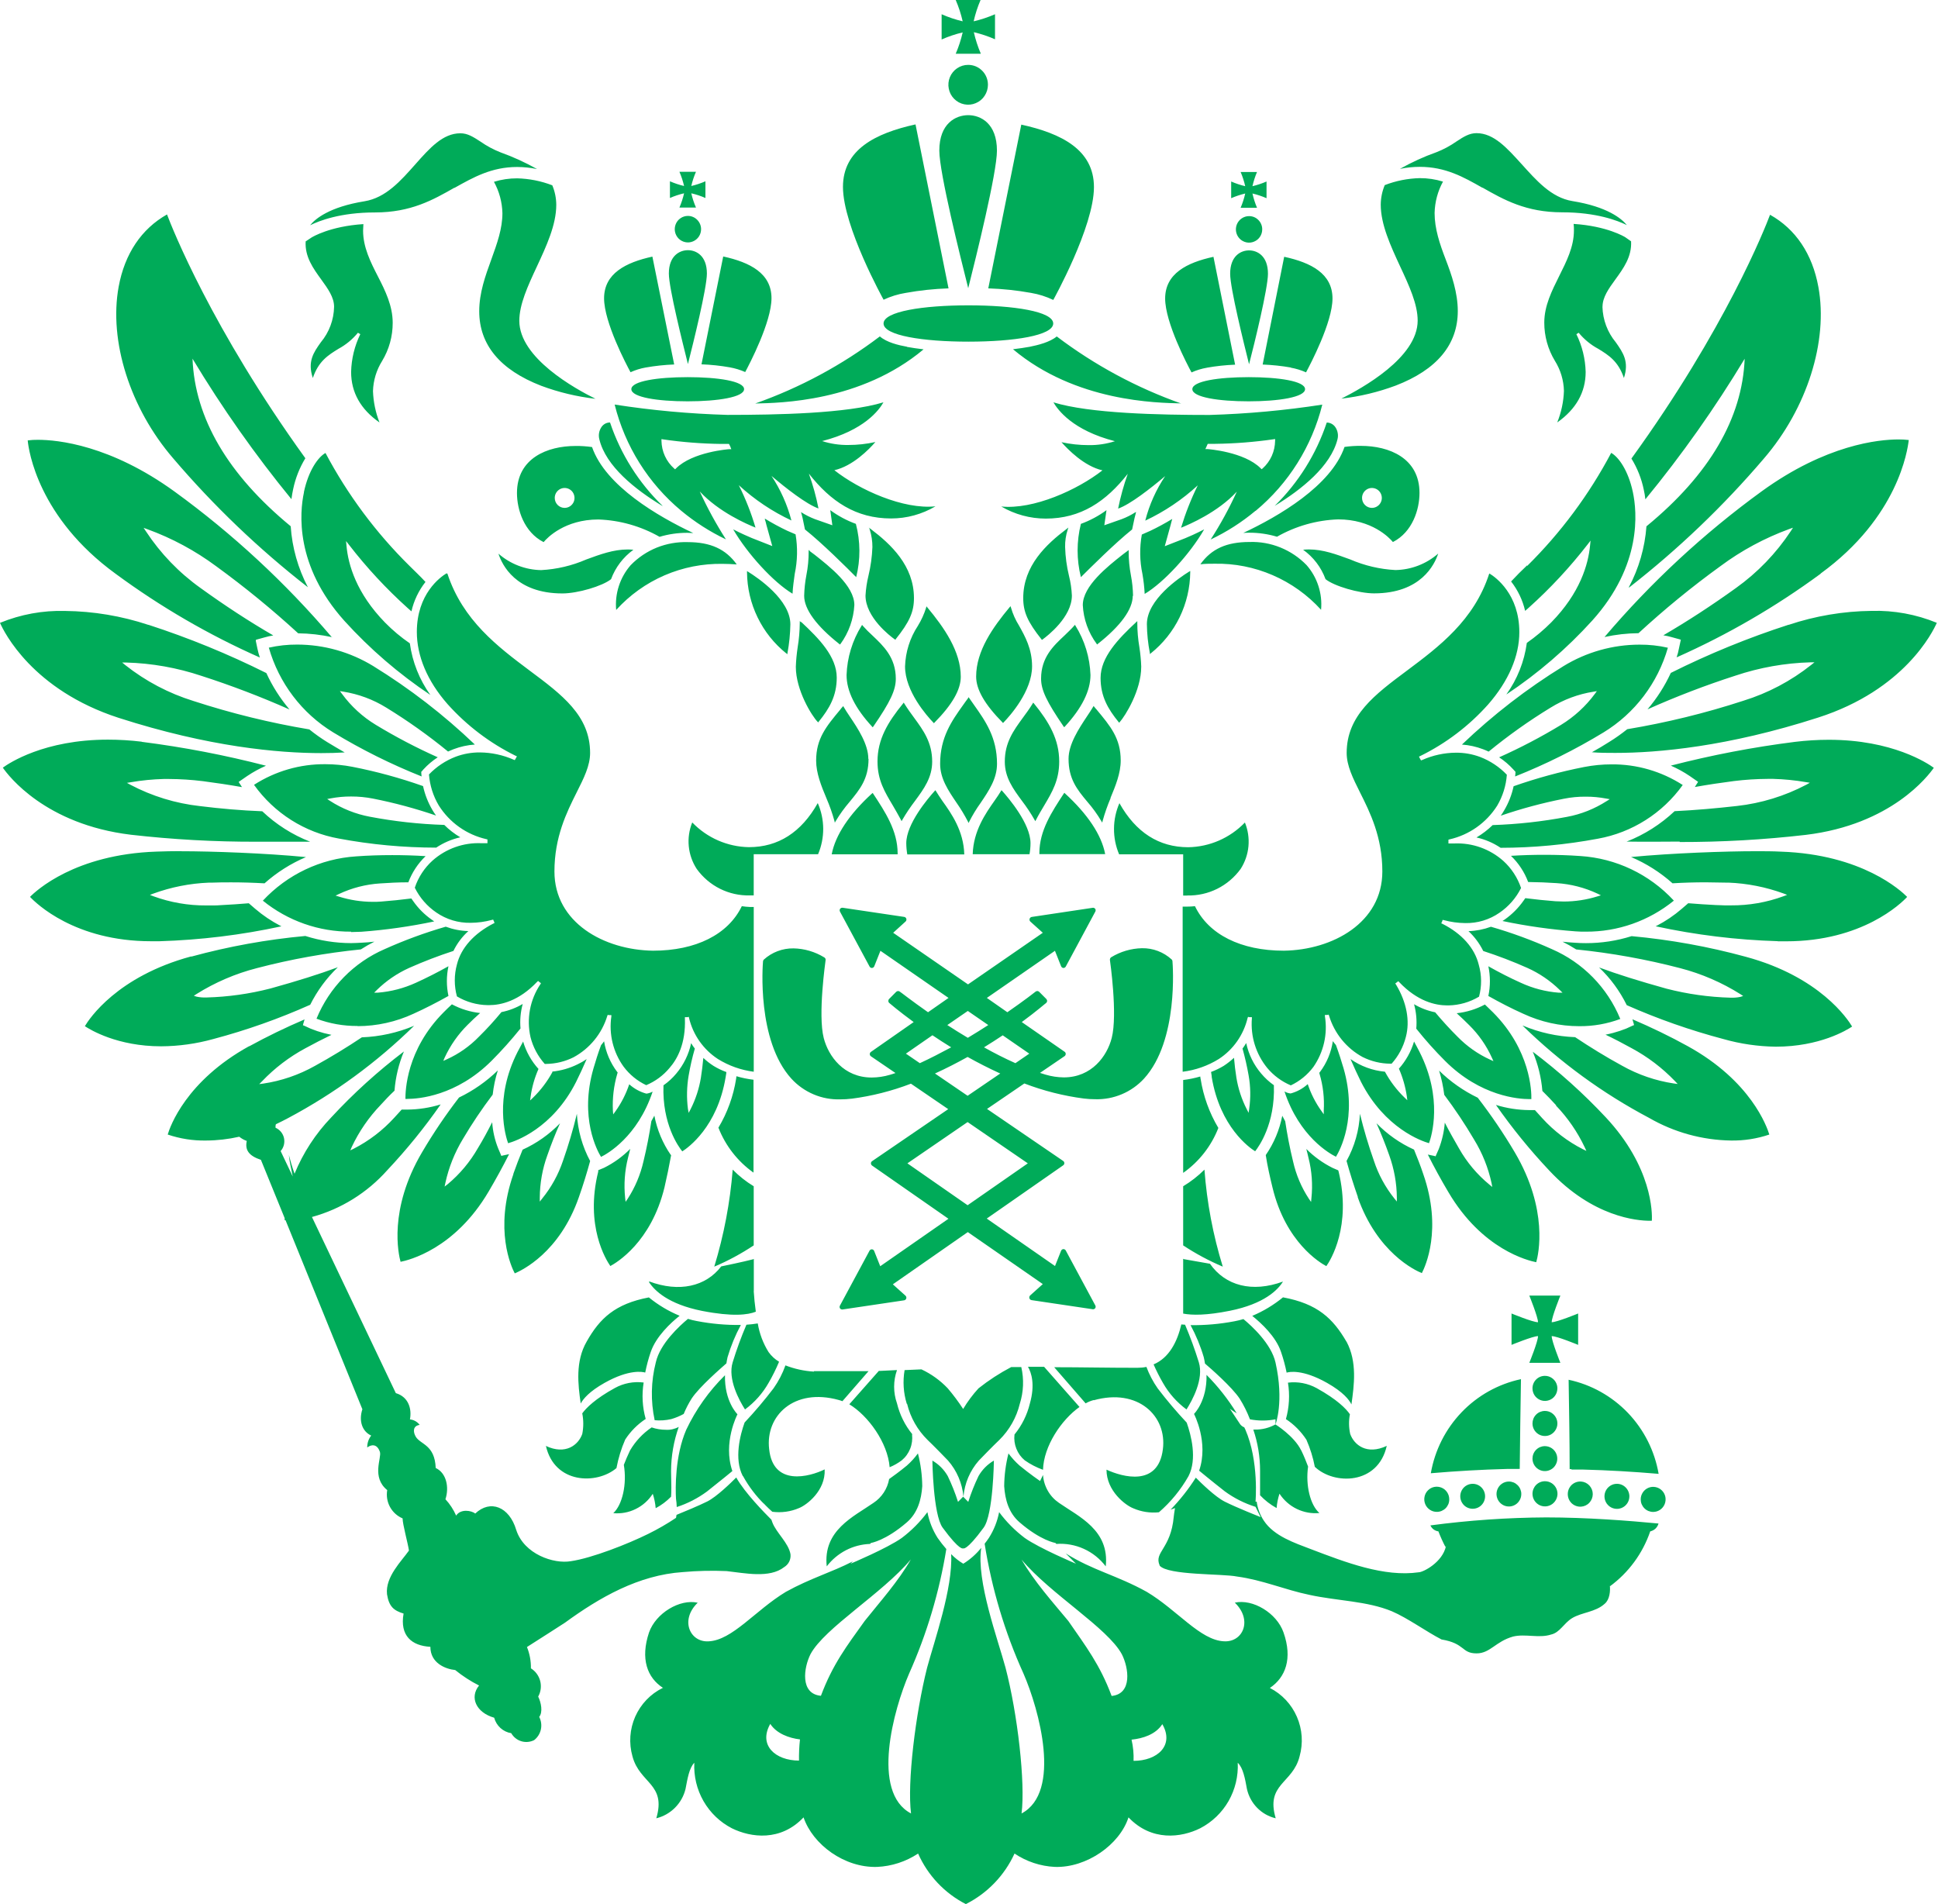 <?xml version="1.0" encoding="UTF-8"?> <svg xmlns="http://www.w3.org/2000/svg" width="57" height="56" viewBox="0 0 57 56" fill="none"> <path fill-rule="evenodd" clip-rule="evenodd" d="M53.549 16.873C52.229 17.844 50.808 18.669 49.312 19.333C49.342 19.249 49.364 19.163 49.38 19.075L49.428 18.851L49.436 18.814L49.398 18.802L49.174 18.74C49.091 18.716 49.007 18.697 48.922 18.684C49.633 18.271 50.351 17.802 51.061 17.291C51.694 16.838 52.24 16.272 52.67 15.621L52.735 15.52L52.622 15.56C51.901 15.824 51.22 16.19 50.603 16.649C49.761 17.258 48.956 17.917 48.191 18.622C47.855 18.625 47.52 18.663 47.192 18.735C48.558 17.127 50.11 15.689 51.814 14.45C53.71 13.075 55.258 12.924 55.838 12.924C55.939 12.923 56.039 12.929 56.14 12.941C56.106 13.237 55.828 15.21 53.549 16.867V16.873ZM47.906 17.273C48.202 16.718 48.378 16.107 48.425 15.479C50.274 13.961 51.244 12.304 51.314 10.551C50.441 11.998 49.465 13.38 48.393 14.685C48.383 14.588 48.367 14.492 48.345 14.396C48.278 14.074 48.156 13.766 47.983 13.486C50.747 9.667 51.911 6.714 52.06 6.316C52.813 6.737 53.305 7.467 53.482 8.441C53.775 10.038 53.145 12.017 51.879 13.486C50.688 14.883 49.359 16.154 47.913 17.28L47.906 17.273ZM47.131 9.022C47.141 9.405 47.279 9.773 47.523 10.067C47.736 10.37 47.921 10.633 47.762 11.117C47.596 10.622 47.31 10.444 47.008 10.259C46.787 10.141 46.592 9.98 46.432 9.786L46.364 9.828C46.534 10.174 46.627 10.552 46.637 10.938C46.637 11.536 46.354 12.035 45.801 12.424C45.92 12.129 45.987 11.816 45.998 11.498C45.991 11.183 45.898 10.876 45.731 10.61C45.527 10.272 45.419 9.884 45.42 9.488C45.42 8.992 45.644 8.55 45.857 8.122C46.069 7.695 46.292 7.265 46.292 6.778C46.292 6.714 46.292 6.649 46.283 6.585C47.269 6.649 47.783 6.965 47.802 6.977L47.973 7.097C47.997 7.552 47.748 7.892 47.508 8.223C47.314 8.49 47.133 8.742 47.133 9.021L47.131 9.022ZM43.602 5.523C43.044 5.206 42.515 4.907 41.756 4.907C41.56 4.907 41.365 4.927 41.174 4.967C41.517 4.773 41.876 4.609 42.247 4.477C42.456 4.396 42.654 4.289 42.838 4.16C43.047 4.022 43.215 3.916 43.427 3.916C43.94 3.916 44.331 4.362 44.753 4.826C45.175 5.291 45.62 5.813 46.249 5.914C47.28 6.081 47.694 6.43 47.849 6.62C47.581 6.489 46.956 6.244 45.941 6.244C44.886 6.244 44.23 5.875 43.602 5.517V5.523ZM42.441 5.341C42.286 5.624 42.202 5.94 42.194 6.263C42.194 6.728 42.345 7.174 42.52 7.629C42.695 8.085 42.876 8.607 42.876 9.147C42.876 10.135 42.262 10.873 41.05 11.34C40.535 11.532 39.998 11.661 39.452 11.724C40.054 11.42 41.696 10.52 41.696 9.429C41.696 8.947 41.447 8.406 41.182 7.839C40.901 7.232 40.61 6.603 40.61 6.018C40.612 5.82 40.652 5.625 40.728 5.444C41.056 5.317 41.404 5.248 41.756 5.239C41.988 5.238 42.219 5.272 42.441 5.341ZM37.491 14.878C38.188 14.195 38.713 13.355 39.022 12.427C39.069 12.427 39.116 12.439 39.158 12.46C39.2 12.481 39.237 12.512 39.266 12.55C39.304 12.602 39.331 12.662 39.343 12.726C39.356 12.79 39.354 12.857 39.338 12.92C39.141 13.71 38.283 14.396 37.491 14.878ZM37.973 10.81C37.697 10.761 37.417 10.732 37.137 10.721L37.77 7.552C38.561 7.723 39.191 8.048 39.191 8.778C39.191 9.482 38.535 10.722 38.413 10.951C38.269 10.887 38.117 10.84 37.961 10.813L37.973 10.81ZM36.181 8.051C36.181 7.523 36.498 7.364 36.737 7.364C36.977 7.364 37.293 7.523 37.293 8.051C37.293 8.478 36.895 10.105 36.737 10.713C36.586 10.106 36.181 8.478 36.181 8.051ZM37.124 6.746C37.124 6.823 37.102 6.899 37.059 6.963C37.017 7.027 36.956 7.077 36.885 7.106C36.815 7.136 36.737 7.144 36.662 7.129C36.586 7.113 36.517 7.076 36.463 7.022C36.409 6.967 36.372 6.898 36.357 6.822C36.342 6.746 36.35 6.668 36.379 6.597C36.409 6.525 36.458 6.465 36.522 6.422C36.586 6.379 36.66 6.356 36.737 6.356C36.788 6.356 36.839 6.366 36.886 6.385C36.933 6.405 36.975 6.433 37.011 6.47C37.047 6.506 37.076 6.549 37.095 6.596C37.115 6.644 37.125 6.695 37.124 6.746ZM36.974 6.11H36.489C36.546 5.975 36.592 5.835 36.624 5.691C36.483 5.725 36.344 5.771 36.211 5.829V5.338C36.344 5.396 36.483 5.442 36.624 5.476C36.592 5.333 36.546 5.193 36.489 5.058H36.971C36.914 5.193 36.869 5.333 36.837 5.476C36.979 5.442 37.117 5.396 37.251 5.338V5.829C37.117 5.771 36.979 5.724 36.837 5.691C36.869 5.835 36.914 5.975 36.971 6.11H36.974ZM35.497 10.815C35.341 10.842 35.189 10.888 35.045 10.953C34.92 10.724 34.269 9.484 34.269 8.78C34.269 8.05 34.9 7.725 35.69 7.553L36.327 10.725C36.047 10.736 35.768 10.766 35.492 10.815H35.497ZM30.324 8.614C29.909 8.539 29.489 8.495 29.067 8.481L30.038 3.665C31.223 3.925 32.175 4.407 32.175 5.503C32.175 6.672 30.979 8.821 30.979 8.821C30.771 8.722 30.551 8.652 30.324 8.614ZM27.627 4.43C27.627 3.63 28.11 3.387 28.477 3.387C28.843 3.387 29.322 3.63 29.322 4.43C29.322 5.081 28.71 7.549 28.477 8.476C28.245 7.552 27.627 5.081 27.627 4.43ZM29.057 2.492C29.057 2.608 29.023 2.721 28.959 2.818C28.896 2.915 28.805 2.99 28.698 3.034C28.592 3.079 28.475 3.091 28.362 3.068C28.249 3.046 28.145 2.99 28.064 2.908C27.982 2.826 27.927 2.721 27.905 2.607C27.882 2.494 27.894 2.376 27.938 2.269C27.982 2.162 28.057 2.07 28.153 2.006C28.249 1.942 28.361 1.907 28.477 1.908C28.553 1.908 28.628 1.923 28.699 1.952C28.769 1.982 28.833 2.025 28.887 2.079C28.941 2.133 28.984 2.197 29.013 2.268C29.042 2.339 29.057 2.415 29.057 2.492ZM28.84 1.581H28.109C28.196 1.379 28.265 1.168 28.314 0.953C28.102 1.003 27.894 1.073 27.695 1.161V0.419C27.894 0.507 28.102 0.577 28.314 0.627C28.265 0.412 28.196 0.202 28.109 0H28.84C28.753 0.202 28.685 0.412 28.637 0.627C28.852 0.577 29.062 0.507 29.265 0.419V1.155C29.064 1.067 28.856 0.997 28.642 0.947C28.691 1.162 28.759 1.373 28.846 1.575L28.84 1.581ZM26.64 8.614C26.414 8.65 26.195 8.718 25.988 8.815C25.988 8.815 24.793 6.666 24.793 5.497C24.793 4.401 25.744 3.919 26.927 3.659L27.898 8.481C27.476 8.495 27.056 8.539 26.641 8.614H26.64ZM21.467 10.804C21.191 10.755 20.912 10.725 20.632 10.715L21.271 7.543C22.058 7.714 22.691 8.039 22.691 8.769C22.691 9.473 22.04 10.713 21.918 10.942C21.773 10.878 21.621 10.832 21.466 10.804H21.467ZM19.672 8.045C19.672 7.517 19.993 7.358 20.233 7.358C20.473 7.358 20.791 7.517 20.791 8.045C20.791 8.472 20.388 10.098 20.233 10.707C20.082 10.1 19.672 8.472 19.672 8.045ZM20.62 6.74C20.62 6.817 20.598 6.892 20.555 6.957C20.512 7.021 20.452 7.071 20.381 7.1C20.31 7.13 20.232 7.138 20.157 7.122C20.082 7.107 20.013 7.07 19.959 7.016C19.905 6.961 19.868 6.892 19.853 6.816C19.838 6.74 19.846 6.662 19.875 6.591C19.904 6.519 19.954 6.458 20.018 6.416C20.081 6.373 20.156 6.35 20.233 6.35C20.335 6.35 20.434 6.391 20.506 6.465C20.579 6.538 20.62 6.637 20.62 6.74ZM20.47 6.104H19.983C20.041 5.969 20.087 5.829 20.12 5.685C19.977 5.718 19.838 5.764 19.704 5.823V5.332C19.838 5.39 19.977 5.437 20.12 5.47C20.087 5.327 20.041 5.187 19.983 5.052H20.47C20.411 5.187 20.365 5.327 20.332 5.47C20.475 5.437 20.614 5.39 20.748 5.332V5.823C20.614 5.764 20.475 5.718 20.332 5.685C20.365 5.829 20.411 5.969 20.47 6.104ZM18.989 10.809C18.836 10.836 18.687 10.883 18.545 10.947C18.42 10.718 17.767 9.478 17.767 8.774C17.767 8.044 18.402 7.719 19.188 7.547L19.829 10.719C19.547 10.73 19.267 10.76 18.989 10.809ZM19.475 14.876C18.679 14.395 17.817 13.709 17.627 12.918C17.611 12.855 17.609 12.789 17.621 12.725C17.634 12.661 17.66 12.601 17.698 12.548C17.726 12.51 17.763 12.479 17.805 12.457C17.848 12.436 17.895 12.425 17.942 12.425C18.255 13.355 18.785 14.197 19.488 14.878L19.475 14.876ZM17.516 11.729C16.97 11.666 16.433 11.538 15.918 11.346C14.712 10.879 14.095 10.141 14.095 9.153C14.095 8.611 14.275 8.113 14.449 7.635C14.622 7.157 14.777 6.725 14.777 6.269C14.769 5.946 14.684 5.63 14.528 5.347C14.75 5.278 14.981 5.244 15.213 5.245C15.565 5.254 15.914 5.323 16.244 5.45C16.32 5.631 16.36 5.826 16.361 6.024C16.361 6.615 16.07 7.238 15.788 7.845C15.523 8.412 15.274 8.953 15.274 9.435C15.274 10.527 16.913 11.432 17.517 11.73L17.516 11.729ZM13.365 5.521C12.736 5.879 12.085 6.248 11.029 6.248C10.01 6.248 9.386 6.494 9.121 6.625C9.272 6.435 9.689 6.086 10.722 5.919C11.35 5.817 11.79 5.312 12.217 4.831C12.643 4.35 13.026 3.92 13.541 3.92C13.755 3.92 13.918 4.026 14.131 4.164C14.315 4.293 14.515 4.4 14.724 4.482C15.095 4.615 15.453 4.779 15.796 4.972C15.604 4.932 15.408 4.912 15.211 4.911C14.458 4.911 13.923 5.215 13.365 5.527V5.521ZM8.994 7.097L9.166 6.983C9.187 6.971 9.7 6.655 10.688 6.591C10.688 6.655 10.679 6.72 10.679 6.784C10.679 7.271 10.898 7.707 11.115 8.129C11.332 8.55 11.55 8.995 11.55 9.494C11.551 9.89 11.443 10.278 11.239 10.616C11.072 10.883 10.979 11.189 10.97 11.504C10.982 11.82 11.046 12.131 11.162 12.425C10.604 12.037 10.327 11.537 10.327 10.939C10.336 10.554 10.428 10.175 10.597 9.828L10.527 9.786C10.368 9.98 10.174 10.14 9.954 10.259C9.653 10.444 9.367 10.622 9.201 11.117C9.038 10.633 9.222 10.367 9.436 10.067C9.681 9.774 9.819 9.405 9.826 9.022C9.826 8.743 9.644 8.491 9.451 8.224C9.211 7.893 8.963 7.552 8.99 7.098L8.994 7.097ZM8.575 14.685C7.506 13.379 6.533 11.997 5.662 10.549C5.732 12.302 6.704 13.958 8.55 15.477C8.592 16.104 8.765 16.715 9.056 17.271C7.61 16.145 6.282 14.874 5.091 13.477C3.825 12.008 3.197 10.029 3.49 8.432C3.668 7.462 4.16 6.732 4.912 6.307C5.062 6.705 6.226 9.658 8.981 13.477C8.81 13.757 8.689 14.065 8.622 14.387C8.603 14.478 8.584 14.576 8.572 14.676L8.575 14.685ZM9.771 18.74C9.442 18.668 9.106 18.629 8.77 18.626C8.004 17.923 7.199 17.265 6.358 16.653C5.74 16.195 5.059 15.828 4.337 15.565L4.224 15.524L4.292 15.626C4.721 16.278 5.266 16.844 5.9 17.295C6.609 17.807 7.326 18.276 8.037 18.688C7.952 18.702 7.867 18.721 7.784 18.745L7.56 18.807L7.525 18.819V18.855L7.572 19.08C7.59 19.167 7.614 19.253 7.643 19.338C6.146 18.675 4.725 17.85 3.405 16.878C1.123 15.221 0.842 13.248 0.815 12.952C0.915 12.939 1.016 12.934 1.117 12.935C1.695 12.935 3.245 13.087 5.138 14.46C6.843 15.699 8.396 17.138 9.765 18.746L9.771 18.74ZM4.368 18.376C5.556 18.762 6.715 19.236 7.834 19.795C8.011 20.182 8.241 20.542 8.515 20.866C7.669 20.491 6.805 20.161 5.924 19.877C5.21 19.638 4.466 19.506 3.713 19.485H3.593L3.686 19.561C4.284 20.034 4.963 20.391 5.689 20.616C6.804 20.979 7.943 21.259 9.098 21.452C9.266 21.588 9.441 21.712 9.624 21.825C9.793 21.927 9.962 22.029 10.138 22.129C9.914 22.143 9.686 22.149 9.447 22.149C8.197 22.149 6.149 21.968 3.487 21.111C0.951 20.288 0.116 18.582 0 18.318C0.607 18.069 1.26 17.949 1.916 17.968C2.747 17.977 3.572 18.115 4.362 18.377L4.368 18.376ZM4.172 21.818C5.402 21.974 6.622 22.209 7.823 22.52C7.63 22.604 7.444 22.706 7.269 22.824L7.019 22.997L7.117 23.149C6.731 23.081 6.346 23.023 5.967 22.974C5.637 22.933 5.304 22.912 4.972 22.91H4.812C4.49 22.919 4.168 22.95 3.851 23.005L3.733 23.024L3.839 23.082C4.474 23.416 5.165 23.628 5.878 23.707C6.481 23.782 7.098 23.836 7.703 23.859H7.713C8.121 24.247 8.599 24.551 9.123 24.755C8.58 24.755 7.9 24.755 7.558 24.755C6.319 24.759 5.081 24.69 3.851 24.55C1.332 24.246 0.247 22.815 0.083 22.577C0.267 22.443 1.299 21.753 3.174 21.753C3.505 21.753 3.837 21.773 4.166 21.813L4.172 21.818ZM5.325 25.035C6.229 25.035 7.808 25.091 8.999 25.207C8.554 25.396 8.142 25.657 7.78 25.979C7.452 25.96 7.127 25.95 6.803 25.95C6.61 25.95 6.414 25.95 6.223 25.959C6.191 25.959 6.164 25.959 6.134 25.959C5.58 25.982 5.033 26.09 4.512 26.28L4.41 26.319L4.512 26.359C5.01 26.541 5.536 26.633 6.066 26.629C6.125 26.629 6.185 26.629 6.242 26.629C6.33 26.629 6.416 26.629 6.5 26.62C6.774 26.608 7.05 26.586 7.317 26.565L7.507 26.729C7.735 26.924 7.985 27.092 8.251 27.23L8.278 27.243C7.097 27.499 5.896 27.645 4.689 27.682H4.441C2.206 27.682 1.063 26.57 0.883 26.377C1.063 26.195 2.206 25.128 4.598 25.046C4.838 25.037 5.083 25.032 5.328 25.032L5.325 25.035ZM5.626 28.134C6.725 27.834 7.847 27.631 8.981 27.527C9.416 27.665 9.869 27.736 10.325 27.737C10.432 27.737 10.542 27.729 10.651 27.724C10.759 27.72 10.89 27.709 11.012 27.694C10.875 27.763 10.742 27.839 10.613 27.922C9.581 28.026 8.558 28.21 7.554 28.473C6.925 28.634 6.325 28.892 5.774 29.238L5.701 29.286L5.783 29.312C5.878 29.332 5.975 29.34 6.072 29.336C6.708 29.319 7.34 29.23 7.956 29.071C8.764 28.846 9.383 28.652 9.936 28.447C9.604 28.765 9.33 29.138 9.124 29.55C8.202 29.962 7.249 30.299 6.274 30.558C5.774 30.697 5.258 30.769 4.74 30.772C3.451 30.772 2.656 30.286 2.496 30.18C2.622 29.966 3.444 28.717 5.623 28.128L5.626 28.134ZM7.329 30.772C7.854 30.484 8.399 30.22 8.958 29.981L8.919 30.113L8.91 30.153L8.94 30.163L9.141 30.255C9.267 30.306 9.396 30.349 9.528 30.384C9.596 30.402 9.679 30.42 9.749 30.435C9.49 30.559 9.233 30.693 8.979 30.831C8.507 31.085 8.077 31.413 7.706 31.802L7.624 31.884L7.739 31.869C8.275 31.79 8.791 31.613 9.264 31.347C9.743 31.083 10.209 30.798 10.643 30.508C11.172 30.488 11.692 30.373 12.18 30.168C11.081 31.246 9.833 32.16 8.476 32.882C8.355 32.946 8.235 33.007 8.114 33.064C8.112 33.079 8.109 33.093 8.104 33.108V33.167C8.166 33.194 8.221 33.236 8.265 33.289C8.308 33.342 8.338 33.404 8.353 33.471C8.367 33.538 8.366 33.608 8.349 33.674C8.332 33.74 8.3 33.802 8.254 33.853L8.621 34.624L8.61 34.601C8.574 34.398 8.515 34.185 8.496 33.967C8.536 34.127 8.59 34.313 8.663 34.519C8.916 33.904 9.282 33.342 9.742 32.863C10.397 32.155 11.113 31.506 11.88 30.924C11.727 31.291 11.634 31.68 11.603 32.077C11.453 32.217 11.321 32.359 11.193 32.499C10.848 32.859 10.562 33.273 10.349 33.725L10.303 33.833L10.405 33.783C10.853 33.553 11.256 33.245 11.596 32.872C11.666 32.795 11.736 32.721 11.814 32.633H11.861C11.861 32.633 11.903 32.633 11.98 32.633C12.313 32.63 12.643 32.579 12.961 32.481C12.486 33.163 11.961 33.809 11.392 34.414C10.801 35.079 10.031 35.558 9.175 35.792L11.642 40.972C12.028 41.087 12.114 41.452 12.057 41.745C12.113 41.75 12.167 41.767 12.217 41.795C12.266 41.823 12.309 41.86 12.343 41.906C12.143 41.933 12.143 42.109 12.229 42.255C12.372 42.488 12.788 42.488 12.815 43.174C13.13 43.319 13.217 43.742 13.101 44.093C13.232 44.234 13.338 44.397 13.416 44.574C13.546 44.369 13.868 44.422 13.977 44.514C14.42 44.093 14.979 44.311 15.183 44.995C15.413 45.71 16.287 46.002 16.788 45.915C17.404 45.827 18.477 45.404 19.065 45.112C19.348 44.973 19.621 44.815 19.883 44.64C19.89 44.611 19.895 44.582 19.898 44.552C20.126 44.46 20.555 44.281 20.803 44.158C21.083 44.017 21.506 43.602 21.654 43.453C21.91 43.909 22.488 44.493 22.688 44.694C22.7 44.724 22.711 44.753 22.718 44.778C22.834 45.082 23.191 45.375 23.25 45.71C23.258 45.785 23.245 45.861 23.212 45.928C23.178 45.995 23.126 46.051 23.062 46.09C22.632 46.425 21.903 46.264 21.372 46.206C20.943 46.187 20.512 46.197 20.084 46.235C18.78 46.322 17.635 46.981 16.617 47.723C16.432 47.84 15.915 48.178 15.499 48.439C15.579 48.638 15.619 48.851 15.615 49.066C15.75 49.15 15.848 49.283 15.888 49.438C15.928 49.593 15.907 49.758 15.829 49.897C15.915 50.07 15.972 50.353 15.859 50.494C15.918 50.608 15.935 50.739 15.908 50.864C15.88 50.989 15.81 51.1 15.709 51.178C15.592 51.236 15.457 51.248 15.332 51.21C15.207 51.172 15.102 51.087 15.036 50.973C14.918 50.955 14.808 50.901 14.719 50.821C14.63 50.74 14.566 50.635 14.534 50.518C14.004 50.367 13.804 49.92 14.09 49.571C13.84 49.445 13.605 49.292 13.388 49.116C13.101 49.087 12.658 48.912 12.658 48.433C12.114 48.403 11.754 48.111 11.87 47.455C11.584 47.368 11.44 47.251 11.383 46.887C11.327 46.375 11.814 45.909 12.028 45.602C12 45.398 11.841 44.83 11.841 44.656C11.683 44.589 11.553 44.471 11.47 44.319C11.388 44.168 11.36 43.994 11.389 43.824C10.918 43.444 11.231 42.875 11.174 42.701C11.089 42.453 10.918 42.482 10.801 42.57C10.799 42.443 10.84 42.319 10.918 42.22C10.658 42.103 10.544 41.796 10.658 41.446L8.398 35.886H8.372V35.824L7.674 34.111C7.315 33.992 7.201 33.819 7.258 33.555C7.178 33.527 7.103 33.485 7.037 33.431C6.716 33.504 6.388 33.542 6.059 33.543C5.676 33.55 5.295 33.49 4.933 33.367C4.999 33.138 5.469 31.793 7.329 30.767V30.772ZM19.505 49.644C19.032 49.341 18.831 48.783 19.089 48.011C19.289 47.442 19.993 47.018 20.521 47.136C19.992 47.645 20.292 48.302 20.837 48.272C21.54 48.243 22.212 47.361 23.114 46.816C23.85 46.41 24.447 46.248 25.086 45.919L25.016 45.989C25.016 45.989 26.097 45.534 26.523 45.231C26.809 45.015 27.063 44.76 27.277 44.472C27.328 44.742 27.431 45 27.578 45.231C27.657 45.345 27.742 45.453 27.833 45.557C27.628 46.821 27.26 48.053 26.738 49.221C26.285 50.271 25.606 52.711 26.795 53.334C26.68 52.431 26.923 50.416 27.268 49.046C27.477 48.269 28.031 46.699 27.975 45.707C28.081 45.816 28.201 45.911 28.332 45.989C28.533 45.865 28.711 45.707 28.86 45.522C28.709 46.489 29.351 48.219 29.574 49.046C29.931 50.412 30.16 52.431 30.046 53.334C31.233 52.705 30.561 50.271 30.103 49.221C29.552 48.005 29.168 46.72 28.96 45.401C29.001 45.348 29.042 45.293 29.084 45.231C29.232 45 29.334 44.742 29.386 44.472C29.599 44.76 29.853 45.015 30.139 45.231C30.566 45.534 31.646 45.989 31.646 45.989L31.345 45.686C32.15 46.19 32.837 46.324 33.726 46.815C34.63 47.354 35.301 48.242 36.003 48.271C36.561 48.301 36.847 47.644 36.318 47.134C36.847 47.017 37.55 47.438 37.75 48.009C38.023 48.782 37.807 49.336 37.349 49.643C37.704 49.824 37.985 50.124 38.144 50.491C38.304 50.858 38.332 51.269 38.223 51.655C38.023 52.458 37.219 52.458 37.521 53.476C37.314 53.427 37.125 53.321 36.975 53.168C36.826 53.016 36.722 52.825 36.675 52.616C36.62 52.312 36.561 51.989 36.404 51.843C36.423 52.237 36.329 52.628 36.134 52.97C35.938 53.311 35.649 53.588 35.301 53.769C34.742 54.047 33.869 54.162 33.191 53.449C32.933 54.25 31.96 54.936 31.027 54.906C30.603 54.886 30.192 54.75 29.839 54.513C29.544 55.158 29.039 55.682 28.407 56C27.784 55.681 27.288 55.156 27.003 54.513C26.643 54.751 26.227 54.887 25.797 54.906C24.837 54.936 23.906 54.25 23.634 53.449C22.961 54.162 22.088 54.047 21.524 53.769C21.176 53.589 20.887 53.312 20.691 52.97C20.495 52.628 20.402 52.237 20.421 51.843C20.271 51.995 20.221 52.31 20.162 52.616C20.111 52.825 20.003 53.015 19.852 53.166C19.7 53.318 19.511 53.425 19.303 53.476C19.604 52.458 18.816 52.458 18.602 51.655C18.492 51.268 18.521 50.854 18.683 50.486C18.846 50.119 19.131 49.82 19.49 49.643L19.505 49.644ZM33.34 51.787C34.041 51.787 34.546 51.332 34.186 50.708C33.99 51.011 33.611 51.13 33.281 51.163C33.328 51.368 33.348 51.579 33.34 51.79V51.787ZM31.422 47.674C31.937 48.419 32.352 48.958 32.695 49.878C33.312 49.818 33.197 49.046 32.996 48.653C32.581 47.879 30.887 46.874 30.046 45.867C30.419 46.513 30.95 47.105 31.422 47.674ZM24.145 49.873C24.489 48.954 24.899 48.415 25.434 47.67C25.897 47.09 26.421 46.508 26.79 45.862C25.945 46.87 24.255 47.874 23.839 48.648C23.639 49.042 23.524 49.814 24.141 49.873H24.145ZM23.5 51.783C23.497 51.573 23.506 51.364 23.529 51.156C23.212 51.119 22.842 50.987 22.655 50.7C22.298 51.327 22.805 51.779 23.5 51.779V51.783ZM34.107 46.037C33.935 45.644 34.436 45.557 34.522 44.608C34.522 44.577 34.543 44.457 34.559 44.352C34.516 44.37 34.474 44.384 34.43 44.398C34.708 44.111 34.957 43.796 35.171 43.458C35.322 43.61 35.741 44.023 36.023 44.164C36.366 44.337 37.078 44.619 37.078 44.619L36.927 44.316C36.603 44.215 36.297 44.061 36.023 43.86C35.636 43.557 35.269 43.253 35.269 43.253C35.556 42.417 35.118 41.584 35.118 41.584C35.118 41.584 35.504 41.209 35.486 40.435C35.825 40.776 36.122 41.154 36.374 41.564C36.305 41.524 36.238 41.48 36.173 41.432L36.475 41.887C36.506 41.928 36.548 41.959 36.596 41.978C36.605 42 36.615 42.018 36.626 42.039C37.034 42.971 36.927 44.164 36.927 44.164H36.962C36.988 44.365 37.06 44.557 37.173 44.725C37.474 45.181 38.089 45.381 38.547 45.557C39.578 45.95 40.71 46.387 41.727 46.241C41.855 46.241 42.428 45.95 42.529 45.469C42.514 45.484 42.514 45.484 42.514 45.498C42.436 45.349 42.366 45.195 42.306 45.038C42.255 45.031 42.207 45.011 42.166 44.981C42.124 44.95 42.092 44.909 42.071 44.862C43.2 44.712 44.337 44.633 45.475 44.627C46.666 44.627 47.917 44.724 48.78 44.807C48.764 44.864 48.733 44.916 48.69 44.957C48.647 44.997 48.594 45.025 48.536 45.038C48.314 45.687 47.899 46.252 47.347 46.656V46.616C47.367 46.789 47.347 47.041 47.197 47.167C46.924 47.416 46.524 47.416 46.236 47.591C45.992 47.742 45.878 48.014 45.62 48.072C45.263 48.188 44.867 48.043 44.503 48.131C43.988 48.275 43.83 48.626 43.43 48.626C42.978 48.626 43.1 48.334 42.398 48.217C41.946 47.984 41.409 47.591 40.938 47.388C40.206 47.084 39.332 47.084 38.517 46.906C37.786 46.755 37.141 46.468 36.383 46.366C35.953 46.278 34.348 46.335 34.106 46.044L34.107 46.037ZM48.256 44.096C48.256 44.023 48.278 43.952 48.319 43.891C48.359 43.831 48.416 43.784 48.483 43.756C48.55 43.728 48.623 43.721 48.695 43.736C48.766 43.75 48.83 43.785 48.882 43.837C48.933 43.888 48.968 43.954 48.982 44.026C48.995 44.097 48.988 44.171 48.96 44.239C48.932 44.306 48.886 44.363 48.825 44.404C48.765 44.444 48.695 44.466 48.622 44.466C48.574 44.466 48.526 44.456 48.482 44.438C48.437 44.419 48.397 44.392 48.363 44.357C48.329 44.323 48.302 44.282 48.283 44.237C48.265 44.192 48.256 44.144 48.256 44.096ZM44.79 30.163C45.278 30.368 45.798 30.483 46.327 30.503C46.762 30.793 47.224 31.079 47.709 31.343C48.18 31.608 48.696 31.785 49.23 31.865L49.344 31.88L49.266 31.798C48.893 31.409 48.462 31.081 47.989 30.827C47.741 30.689 47.483 30.555 47.221 30.43C47.299 30.415 47.371 30.397 47.442 30.379C47.574 30.344 47.704 30.301 47.831 30.25L48.03 30.159L48.06 30.148L48.051 30.109L48.013 29.977C48.569 30.215 49.117 30.479 49.638 30.767C51.501 31.793 51.968 33.138 52.039 33.367C51.676 33.49 51.295 33.549 50.913 33.543C50.066 33.531 49.236 33.301 48.502 32.877C47.14 32.157 45.888 31.244 44.784 30.165L44.79 30.163ZM47.843 29.556C47.639 29.143 47.365 28.77 47.032 28.453C47.585 28.658 48.208 28.852 49.015 29.077C49.631 29.236 50.263 29.325 50.898 29.342C50.995 29.346 51.093 29.338 51.189 29.318L51.27 29.292L51.197 29.244C50.647 28.897 50.047 28.637 49.418 28.474C48.414 28.212 47.391 28.028 46.358 27.923C46.229 27.84 46.095 27.764 45.958 27.696C46.081 27.711 46.2 27.717 46.318 27.726C46.436 27.735 46.538 27.738 46.645 27.738C47.101 27.739 47.554 27.669 47.989 27.532C49.124 27.636 50.247 27.839 51.347 28.139C53.526 28.728 54.348 29.977 54.474 30.191C54.316 30.297 53.519 30.783 52.229 30.783C51.707 30.776 51.188 30.701 50.686 30.558C49.711 30.3 48.759 29.966 47.837 29.558L47.843 29.556ZM52.283 27.68C51.076 27.644 49.875 27.497 48.695 27.242L48.725 27.228C48.99 27.091 49.238 26.923 49.465 26.727L49.654 26.564C49.924 26.585 50.2 26.606 50.473 26.618C50.559 26.618 50.643 26.626 50.726 26.627C50.809 26.629 50.85 26.627 50.908 26.627C51.437 26.631 51.963 26.54 52.459 26.357L52.563 26.318L52.459 26.278C51.938 26.088 51.39 25.98 50.836 25.958C50.807 25.958 50.78 25.958 50.752 25.958C50.557 25.958 50.361 25.949 50.168 25.949C49.848 25.949 49.519 25.958 49.192 25.978C48.83 25.655 48.418 25.394 47.973 25.205C49.165 25.09 50.752 25.034 51.649 25.034C51.891 25.034 52.139 25.034 52.381 25.047C54.77 25.129 55.912 26.196 56.093 26.378C55.915 26.571 54.77 27.684 52.536 27.684H52.286L52.283 27.68ZM49.405 24.751C49.065 24.751 48.386 24.761 47.843 24.751C48.366 24.546 48.844 24.242 49.254 23.856H49.263C49.865 23.827 50.476 23.773 51.086 23.704C51.798 23.625 52.49 23.413 53.126 23.079L53.231 23.021L53.113 23.002C52.796 22.947 52.474 22.916 52.152 22.907H51.994C51.66 22.909 51.327 22.93 50.996 22.971C50.618 23.02 50.23 23.078 49.848 23.146L49.944 22.994L49.695 22.821C49.52 22.703 49.335 22.602 49.142 22.517C50.344 22.207 51.564 21.973 52.795 21.818C53.125 21.778 53.456 21.757 53.789 21.757C55.66 21.757 56.694 22.448 56.877 22.581C56.715 22.813 55.633 24.251 53.109 24.554C51.878 24.696 50.639 24.766 49.4 24.764L49.405 24.751ZM52.606 18.377C53.393 18.114 54.217 17.975 55.047 17.966C55.704 17.948 56.357 18.067 56.965 18.317C56.849 18.581 56.014 20.29 53.471 21.105C50.81 21.962 48.758 22.143 47.508 22.143C47.273 22.143 47.043 22.143 46.821 22.123C46.996 22.026 47.168 21.924 47.332 21.819C47.516 21.706 47.691 21.581 47.86 21.446C49.016 21.253 50.157 20.974 51.272 20.61C51.998 20.386 52.676 20.028 53.271 19.555L53.367 19.479H53.247C52.497 19.5 51.753 19.632 51.041 19.871C50.163 20.154 49.3 20.485 48.456 20.862C48.732 20.538 48.963 20.177 49.142 19.79C50.26 19.231 51.419 18.757 52.608 18.373L52.606 18.377ZM49.056 19.047C48.759 20.089 48.082 20.98 47.16 21.542C46.332 22.045 45.462 22.478 44.562 22.836C44.568 22.797 44.571 22.757 44.573 22.718V22.7L44.562 22.687L44.508 22.628C44.385 22.493 44.245 22.373 44.092 22.273C44.718 21.993 45.326 21.675 45.912 21.319C46.299 21.082 46.637 20.773 46.907 20.408L46.966 20.326L46.868 20.343C46.42 20.413 45.991 20.573 45.605 20.812C44.969 21.2 44.361 21.632 43.784 22.105C43.732 22.082 43.677 22.055 43.622 22.036C43.422 21.96 43.211 21.913 42.998 21.898C43.91 21.025 44.912 20.251 45.986 19.59C46.659 19.178 47.432 18.96 48.22 18.959C48.501 18.957 48.782 18.987 49.056 19.05V19.047ZM44.918 16.643C45.905 15.668 46.738 14.547 47.388 13.319C47.606 13.44 47.888 13.835 48.024 14.466C48.152 15.061 48.295 16.62 46.836 18.245C46.085 19.074 45.234 19.806 44.304 20.425C44.626 19.976 44.833 19.455 44.907 18.907C45.166 18.727 45.407 18.524 45.629 18.3C46.476 17.435 46.714 16.596 46.767 16.039L46.781 15.899L46.696 16.01C46.176 16.681 45.597 17.304 44.966 17.87L44.857 17.966C44.784 17.651 44.643 17.356 44.444 17.101C44.595 16.939 44.753 16.779 44.913 16.629L44.918 16.643ZM43.812 16.87C43.991 16.978 44.686 17.477 44.686 18.593C44.686 19.297 44.368 20.033 43.769 20.718C43.207 21.348 42.529 21.863 41.772 22.235L41.735 22.252L41.754 22.291L41.775 22.329L41.794 22.363L41.831 22.351C42.143 22.212 42.48 22.139 42.821 22.137C43.066 22.135 43.308 22.178 43.537 22.264C43.833 22.378 44.1 22.556 44.319 22.785C44.296 23.106 44.198 23.418 44.035 23.695C43.716 24.199 43.212 24.555 42.633 24.686L42.601 24.695V24.73V24.745V24.77V24.806H42.639C42.681 24.806 42.728 24.806 42.776 24.806C43.304 24.784 43.819 24.968 44.215 25.319C44.454 25.536 44.633 25.81 44.737 26.116C44.591 26.409 44.372 26.66 44.102 26.844C43.807 27.049 43.455 27.155 43.096 27.148C42.883 27.146 42.672 27.117 42.467 27.061L42.429 27.054L42.419 27.089C42.413 27.098 42.409 27.108 42.407 27.119L42.39 27.155L42.423 27.169C42.993 27.456 43.373 27.881 43.493 28.373C43.581 28.679 43.584 29.004 43.501 29.312C43.23 29.474 42.921 29.563 42.606 29.569H42.565C42.217 29.569 41.691 29.45 41.153 28.884L41.126 28.857L41.096 28.88L41.069 28.901L41.037 28.925L41.06 28.958C41.371 29.474 41.475 30.021 41.349 30.496C41.275 30.789 41.131 31.059 40.93 31.283H40.889C40.608 31.281 40.331 31.214 40.078 31.088C39.603 30.83 39.248 30.393 39.09 29.873L39.078 29.84L39.041 29.849H39.025H39.002H38.968V29.886C39.053 30.409 38.931 30.945 38.629 31.379C38.455 31.611 38.227 31.797 37.965 31.921C37.697 31.808 37.46 31.633 37.272 31.409C36.939 31.001 36.777 30.478 36.82 29.951V29.915H36.784H36.739L36.707 29.905L36.694 29.94C36.575 30.436 36.273 30.868 35.848 31.145C35.524 31.346 35.161 31.474 34.784 31.52V26.664H34.906C34.986 26.664 35.066 26.66 35.146 26.651C35.545 27.483 36.495 27.96 37.759 27.96C39.201 27.939 40.657 27.133 40.657 25.63C40.657 24.616 40.294 23.891 40.003 23.31C39.791 22.886 39.608 22.519 39.608 22.144C39.608 21.044 40.434 20.428 41.39 19.716C42.313 19.025 43.356 18.247 43.801 16.87H43.812ZM40.413 17.451C39.968 17.451 39.24 17.238 38.986 17.033C38.858 16.684 38.628 16.383 38.327 16.168C38.384 16.162 38.441 16.159 38.498 16.159C38.915 16.159 39.302 16.303 39.712 16.453C40.134 16.635 40.584 16.741 41.041 16.765C41.504 16.758 41.95 16.586 42.3 16.281C42.193 16.605 41.791 17.451 40.413 17.451ZM39.545 13.144C39.704 13.122 39.865 13.111 40.026 13.113C40.861 13.113 41.75 13.474 41.75 14.497C41.75 14.979 41.546 15.647 40.968 15.941C40.861 15.812 40.347 15.275 39.358 15.275C38.726 15.297 38.109 15.472 37.559 15.785C37.293 15.706 37.018 15.666 36.742 15.667C36.681 15.667 36.624 15.667 36.567 15.674C37.602 15.187 39.148 14.292 39.545 13.144ZM40.351 14.937C40.409 14.937 40.465 14.92 40.513 14.887C40.561 14.855 40.598 14.809 40.62 14.756C40.642 14.702 40.648 14.643 40.636 14.587C40.625 14.53 40.597 14.478 40.557 14.437C40.516 14.396 40.464 14.368 40.408 14.357C40.352 14.345 40.293 14.351 40.24 14.373C40.187 14.395 40.141 14.433 40.109 14.481C40.077 14.529 40.06 14.586 40.06 14.644C40.06 14.682 40.068 14.721 40.082 14.756C40.097 14.792 40.118 14.824 40.145 14.851C40.172 14.879 40.204 14.9 40.24 14.915C40.275 14.93 40.313 14.937 40.351 14.937ZM34.742 11.864C34.03 11.847 31.64 11.821 29.794 10.271C29.973 10.249 30.137 10.227 30.284 10.199C30.529 10.149 30.873 10.067 31.081 9.895C32.194 10.738 33.428 11.403 34.742 11.868V11.864ZM28.483 8.98C29.815 8.98 30.977 9.159 30.977 9.514C30.977 9.869 29.815 10.048 28.483 10.048C27.151 10.048 25.987 9.869 25.987 9.514C25.987 9.159 27.151 8.98 28.483 8.98ZM26.674 10.202C26.825 10.23 26.983 10.252 27.164 10.274C25.315 11.824 22.925 11.85 22.213 11.867C23.528 11.403 24.765 10.737 25.878 9.894C26.082 10.071 26.427 10.153 26.674 10.197V10.202ZM16.928 13.116C17.09 13.114 17.252 13.125 17.413 13.148C17.812 14.295 19.357 15.19 20.39 15.677C20.331 15.677 20.274 15.67 20.215 15.67C19.939 15.669 19.664 15.709 19.399 15.788C18.849 15.475 18.232 15.3 17.6 15.278C16.611 15.278 16.093 15.816 15.989 15.944C15.41 15.65 15.205 14.982 15.205 14.5C15.205 13.477 16.096 13.116 16.928 13.116ZM16.604 14.937C16.661 14.937 16.718 14.921 16.766 14.889C16.814 14.857 16.852 14.812 16.875 14.758C16.897 14.705 16.903 14.646 16.892 14.589C16.881 14.532 16.854 14.479 16.814 14.438C16.773 14.397 16.721 14.368 16.665 14.357C16.608 14.345 16.549 14.351 16.496 14.373C16.443 14.395 16.397 14.433 16.365 14.481C16.333 14.529 16.316 14.586 16.316 14.644C16.316 14.721 16.346 14.795 16.4 14.85C16.454 14.905 16.527 14.936 16.604 14.937ZM17.244 16.454C17.654 16.303 18.046 16.16 18.46 16.16C18.517 16.16 18.573 16.163 18.629 16.169C18.33 16.385 18.101 16.686 17.972 17.034C17.716 17.239 16.988 17.453 16.541 17.453C15.163 17.453 14.764 16.606 14.66 16.283C15.009 16.588 15.453 16.759 15.915 16.767C16.373 16.743 16.823 16.637 17.244 16.454ZM13.159 16.87C13.611 18.247 14.649 19.025 15.57 19.716C16.53 20.431 17.356 21.047 17.356 22.144C17.356 22.519 17.172 22.886 16.958 23.31C16.667 23.891 16.307 24.616 16.307 25.63C16.307 27.133 17.763 27.939 19.206 27.96C20.468 27.96 21.416 27.483 21.818 26.651C21.895 26.663 21.973 26.671 22.05 26.674H22.169V31.52C21.795 31.472 21.436 31.345 21.114 31.145C20.689 30.868 20.385 30.437 20.266 29.94L20.259 29.905L20.222 29.915H20.177H20.144V29.951C20.173 30.692 19.918 31.151 19.692 31.409C19.507 31.631 19.271 31.804 19.006 31.915C18.745 31.791 18.517 31.605 18.343 31.373C18.034 30.947 17.904 30.414 17.981 29.892V29.855H17.948H17.928H17.907L17.874 29.846L17.861 29.88C17.702 30.4 17.346 30.836 16.87 31.094C16.619 31.22 16.342 31.287 16.061 31.29H16.022C15.821 31.065 15.677 30.795 15.603 30.502C15.543 30.237 15.538 29.963 15.587 29.696C15.637 29.429 15.74 29.176 15.891 28.951L15.911 28.917L15.88 28.893L15.853 28.872L15.826 28.849L15.797 28.876C15.259 29.443 14.73 29.561 14.384 29.561H14.343C14.025 29.556 13.713 29.468 13.439 29.304C13.355 28.997 13.355 28.672 13.439 28.365C13.562 27.873 13.944 27.454 14.509 27.162L14.544 27.148L14.533 27.111C14.533 27.102 14.524 27.089 14.519 27.081L14.506 27.046L14.47 27.054C14.264 27.11 14.053 27.139 13.84 27.14C13.481 27.147 13.129 27.041 12.833 26.837C12.563 26.653 12.345 26.402 12.2 26.108C12.302 25.802 12.481 25.527 12.72 25.311C13.116 24.959 13.633 24.775 14.161 24.799C14.207 24.799 14.253 24.799 14.299 24.799H14.337V24.762V24.738V24.723V24.688L14.301 24.679C13.724 24.547 13.222 24.191 12.905 23.688C12.74 23.411 12.642 23.099 12.617 22.777C12.837 22.548 13.104 22.37 13.4 22.256C13.629 22.17 13.871 22.127 14.116 22.129C14.457 22.132 14.795 22.205 15.109 22.343L15.14 22.355L15.16 22.322C15.169 22.309 15.174 22.296 15.181 22.284L15.204 22.244L15.166 22.228C14.409 21.855 13.73 21.34 13.165 20.71C12.562 20.024 12.26 19.288 12.26 18.585C12.26 17.465 12.952 16.97 13.131 16.863L13.159 16.87ZM8.939 14.469C9.074 13.838 9.355 13.443 9.573 13.322C10.224 14.55 11.057 15.669 12.045 16.643C12.195 16.794 12.36 16.946 12.514 17.115C12.314 17.369 12.173 17.664 12.101 17.98C12.067 17.949 12.028 17.917 11.992 17.884C11.362 17.317 10.784 16.695 10.265 16.023L10.178 15.913L10.191 16.052C10.241 16.609 10.482 17.448 11.329 18.314C11.551 18.539 11.793 18.742 12.054 18.921C12.129 19.468 12.336 19.99 12.657 20.438C11.729 19.818 10.88 19.087 10.129 18.259C8.67 16.634 8.812 15.072 8.94 14.48L8.939 14.469ZM7.906 19.048C8.181 18.986 8.461 18.955 8.743 18.957C9.531 18.958 10.303 19.177 10.976 19.588C12.051 20.25 13.053 21.023 13.966 21.897C13.751 21.912 13.54 21.958 13.338 22.035C13.287 22.053 13.235 22.08 13.178 22.103C12.602 21.631 11.994 21.199 11.359 20.81C10.973 20.571 10.543 20.412 10.095 20.341L9.997 20.325L10.058 20.406C10.327 20.773 10.664 21.082 11.052 21.317C11.639 21.673 12.248 21.992 12.875 22.272C12.721 22.372 12.58 22.491 12.455 22.627L12.405 22.686L12.39 22.698V22.716C12.391 22.756 12.395 22.795 12.4 22.835C11.5 22.476 10.63 22.043 9.801 21.54C8.879 20.979 8.203 20.087 7.906 19.045V19.048ZM7.471 23.082C8.097 22.679 8.827 22.468 9.57 22.475C9.837 22.475 10.104 22.501 10.366 22.552C11.071 22.69 11.765 22.879 12.443 23.119C12.496 23.367 12.59 23.604 12.718 23.823C12.751 23.879 12.786 23.933 12.825 23.985C12.219 23.778 11.6 23.611 10.972 23.487C10.759 23.445 10.542 23.424 10.325 23.425C10.123 23.424 9.921 23.443 9.722 23.481L9.623 23.499L9.707 23.554C10.063 23.784 10.461 23.942 10.877 24.02C11.6 24.157 12.332 24.238 13.067 24.261C13.208 24.402 13.367 24.524 13.538 24.625C13.285 24.682 13.045 24.785 12.829 24.929C11.868 24.928 10.909 24.839 9.965 24.662C8.961 24.482 8.066 23.915 7.471 23.082ZM10.324 27.4C9.381 27.406 8.466 27.084 7.731 26.489C8.448 25.719 9.429 25.253 10.474 25.186C10.821 25.16 11.18 25.149 11.54 25.149C11.859 25.149 12.186 25.158 12.518 25.179C12.293 25.394 12.12 25.657 12.01 25.949C11.709 25.949 11.439 25.964 11.174 25.982C10.756 26.009 10.347 26.115 9.968 26.293L9.87 26.34L9.974 26.371C10.294 26.471 10.627 26.522 10.963 26.523C11.046 26.523 11.129 26.523 11.211 26.515C11.499 26.492 11.798 26.463 12.098 26.424C12.116 26.448 12.132 26.473 12.152 26.501C12.302 26.716 12.489 26.902 12.703 27.051C12.723 27.067 12.746 27.081 12.771 27.099C12.064 27.248 11.347 27.35 10.627 27.403C10.527 27.403 10.423 27.412 10.325 27.412L10.324 27.4ZM10.515 30.174C10.104 30.177 9.695 30.105 9.309 29.96C9.687 29.04 10.407 28.306 11.315 27.913C11.898 27.651 12.498 27.431 13.11 27.254C13.323 27.333 13.548 27.377 13.775 27.383C13.593 27.547 13.444 27.746 13.336 27.967C12.895 28.11 12.461 28.277 12.037 28.465C11.684 28.624 11.361 28.844 11.083 29.116L11.005 29.194H11.116C11.503 29.163 11.882 29.064 12.235 28.902C12.545 28.761 12.866 28.599 13.19 28.417C13.128 28.705 13.128 29.003 13.19 29.291C12.848 29.483 12.5 29.661 12.162 29.814C11.647 30.053 11.086 30.178 10.518 30.179L10.515 30.174ZM11.924 32.319C11.924 32.094 11.945 30.877 13.053 29.767C13.127 29.693 13.204 29.616 13.291 29.537C13.549 29.675 13.831 29.762 14.122 29.793C13.988 29.912 13.868 30.025 13.752 30.142C13.473 30.419 13.246 30.744 13.08 31.101L13.038 31.201L13.136 31.157C13.493 30.996 13.818 30.768 14.091 30.485C14.312 30.268 14.53 30.03 14.748 29.766C14.969 29.722 15.18 29.641 15.374 29.527C15.31 29.762 15.288 30.005 15.309 30.247C15.043 30.578 14.76 30.895 14.461 31.195C13.419 32.238 12.3 32.319 11.979 32.319H11.924ZM11.783 37.116C11.721 36.893 11.416 35.575 12.417 33.882C12.745 33.325 13.107 32.789 13.501 32.278C13.921 32.076 14.306 31.807 14.642 31.481C14.568 31.712 14.518 31.951 14.491 32.193C14.173 32.612 13.879 33.05 13.611 33.504C13.372 33.9 13.199 34.333 13.1 34.786L13.077 34.897L13.169 34.826C13.526 34.528 13.827 34.168 14.058 33.763C14.209 33.516 14.343 33.266 14.476 33.005C14.494 33.27 14.554 33.532 14.654 33.779L14.732 33.962L14.745 33.995L14.779 33.986L14.973 33.944C14.789 34.31 14.586 34.678 14.37 35.046C13.37 36.742 12.013 37.064 11.781 37.11L11.783 37.116ZM16.238 31.516C16.5 31.49 16.755 31.417 16.991 31.3C17.083 31.256 17.171 31.206 17.255 31.148C17.151 31.385 17.051 31.604 16.944 31.819C16.25 33.193 15.154 33.566 14.944 33.622C14.872 33.42 14.525 32.309 15.223 30.936C15.273 30.839 15.329 30.736 15.386 30.632C15.474 30.932 15.629 31.208 15.838 31.438C15.724 31.696 15.646 31.969 15.607 32.249L15.591 32.365L15.675 32.285C15.903 32.063 16.097 31.807 16.25 31.526L16.238 31.516ZM15.098 34.524C15.181 34.285 15.273 34.05 15.371 33.812C15.783 33.625 16.156 33.362 16.471 33.036C16.334 33.34 16.209 33.662 16.099 33.976C15.953 34.376 15.878 34.799 15.876 35.225V35.339L15.947 35.249C16.216 34.919 16.423 34.542 16.559 34.137C16.718 33.684 16.855 33.224 16.967 32.757C16.994 33.243 17.127 33.718 17.357 34.146C17.261 34.495 17.152 34.852 17.026 35.208C16.458 36.843 15.344 37.363 15.14 37.45C15.039 37.26 14.528 36.164 15.1 34.53L15.098 34.524ZM16.051 42.523C16.638 42.801 17.011 42.494 17.125 42.174C17.165 41.974 17.165 41.767 17.125 41.567C17.243 41.406 17.506 41.139 18.087 40.82C18.344 40.679 18.64 40.623 18.931 40.66C18.873 41.017 18.893 41.383 18.991 41.731C18.751 41.889 18.545 42.096 18.388 42.338C18.271 42.607 18.185 42.889 18.131 43.177C17.549 43.669 16.307 43.643 16.055 42.519L16.051 42.523ZM21.549 40.066C21.664 39.69 21.799 39.321 21.954 38.96C22.066 38.953 22.177 38.94 22.287 38.922C22.337 39.22 22.444 39.506 22.604 39.763C22.686 39.879 22.792 39.976 22.914 40.049C22.824 40.264 22.721 40.472 22.604 40.673C22.43 40.979 22.194 41.244 21.912 41.452C21.741 41.185 21.398 40.558 21.549 40.066ZM26.673 44.771C26.044 45.314 25.618 45.378 25.618 45.378L25.589 45.407C25.342 45.416 25.099 45.479 24.879 45.593C24.659 45.708 24.466 45.869 24.316 46.067C24.201 45.005 25.104 44.608 25.69 44.2C25.81 44.121 25.913 44.018 25.992 43.898C26.072 43.777 26.126 43.641 26.151 43.499C26.263 43.42 26.472 43.268 26.673 43.102C26.794 42.995 26.903 42.875 26.998 42.745C27.079 43.06 27.122 43.383 27.125 43.709C27.099 44.1 26.992 44.495 26.673 44.771ZM31.069 45.407L31.042 45.378C31.042 45.378 30.615 45.314 29.987 44.771C29.667 44.495 29.56 44.1 29.535 43.709C29.538 43.383 29.581 43.06 29.661 42.745C29.757 42.875 29.866 42.995 29.987 43.102C30.276 43.341 30.59 43.557 30.59 43.557L30.677 43.379C30.688 43.543 30.737 43.702 30.818 43.844C30.899 43.987 31.012 44.108 31.147 44.2C31.735 44.608 32.636 45.002 32.522 46.067C32.353 45.844 32.132 45.667 31.878 45.552C31.625 45.437 31.346 45.387 31.069 45.407ZM34.205 40.673C34.103 40.496 34.011 40.314 33.929 40.127C34.382 39.937 34.624 39.468 34.745 38.952L34.855 38.96C35.009 39.321 35.144 39.691 35.26 40.066C35.411 40.558 35.067 41.185 34.897 41.452C34.615 41.244 34.379 40.979 34.205 40.673ZM38.672 43.144C38.62 42.868 38.536 42.599 38.424 42.343C38.266 42.101 38.061 41.894 37.821 41.736C37.919 41.387 37.939 41.021 37.881 40.664C38.172 40.627 38.467 40.684 38.725 40.825C39.328 41.159 39.593 41.432 39.703 41.594C39.666 41.786 39.67 41.984 39.712 42.174C39.827 42.494 40.199 42.801 40.787 42.523C40.529 43.675 39.236 43.674 38.677 43.144H38.672ZM37.8 32.976C37.858 33.36 37.934 33.76 38.032 34.161C38.12 34.552 38.278 34.924 38.498 35.258L38.561 35.349L38.571 35.239C38.613 34.841 38.584 34.44 38.485 34.053C38.464 33.965 38.446 33.879 38.421 33.791C38.647 34.017 38.908 34.205 39.194 34.348L39.359 34.419L39.372 34.46C39.757 36.064 39.132 37.066 39.01 37.237C38.825 37.14 37.815 36.538 37.427 34.927C37.349 34.609 37.277 34.288 37.228 33.971C37.468 33.623 37.633 33.23 37.714 32.815C37.741 32.868 37.77 32.922 37.8 32.976ZM35.313 31.733C35.393 32.242 35.57 32.731 35.834 33.173C35.626 33.707 35.266 34.166 34.799 34.495V31.763C34.969 31.743 35.138 31.708 35.302 31.66C35.302 31.684 35.31 31.71 35.313 31.736V31.733ZM34.799 34.888C35.027 34.751 35.237 34.587 35.425 34.399C35.497 35.368 35.678 36.325 35.964 37.252C35.558 37.08 35.168 36.871 34.799 36.627V34.888ZM39.605 39.461C39.92 40.049 39.828 40.74 39.748 41.304C39.684 41.171 39.509 40.942 39.034 40.673C38.311 40.263 37.913 40.345 37.842 40.37C37.801 40.164 37.746 39.961 37.678 39.763C37.527 39.307 37.09 38.908 36.831 38.7C37.156 38.563 37.461 38.38 37.735 38.155C38.749 38.342 39.203 38.773 39.602 39.459L39.605 39.461ZM34.799 38.632V37.02L34.819 37.032L35.587 37.167C36.039 37.815 36.828 38.023 37.735 37.691C37.584 37.938 37.18 38.348 36.172 38.55C35.489 38.687 35.064 38.684 34.799 38.633V38.632ZM34.822 37.057C34.822 37.09 34.834 37.155 34.841 37.246C34.834 37.154 34.826 37.094 34.822 37.057ZM34.843 38.372C34.859 38.201 34.865 38.032 34.865 37.876C34.865 38.028 34.858 38.201 34.843 38.372ZM34.921 26.339H34.799V25.125H32.915C32.814 24.887 32.763 24.631 32.765 24.372C32.766 24.113 32.821 23.858 32.924 23.621C33.406 24.481 34.086 24.917 34.947 24.917C35.577 24.907 36.177 24.645 36.615 24.19C36.705 24.411 36.741 24.651 36.719 24.889C36.697 25.127 36.618 25.355 36.489 25.556C36.309 25.803 36.073 26.004 35.8 26.14C35.527 26.276 35.225 26.343 34.921 26.336V26.339ZM36.748 15.94C37.059 15.929 37.369 15.984 37.658 16.101C37.947 16.218 38.209 16.394 38.427 16.618C38.584 16.796 38.703 17.005 38.776 17.231C38.85 17.458 38.877 17.697 38.855 17.934C38.458 17.497 37.973 17.15 37.432 16.916C36.892 16.682 36.308 16.567 35.72 16.579C35.583 16.579 35.443 16.579 35.305 16.596C35.629 16.14 36.08 15.94 36.748 15.94ZM35.007 16.791V16.828C35.002 17.287 34.896 17.739 34.696 18.152C34.495 18.565 34.206 18.927 33.849 19.213L33.819 19.236V19.203C33.765 18.924 33.735 18.64 33.732 18.356C33.732 17.635 34.684 16.99 34.975 16.811L35.01 16.791H35.007ZM31.616 18.374L31.63 18.4C31.902 18.836 32.055 19.336 32.073 19.851C32.073 20.32 31.817 20.828 31.319 21.369L31.299 21.387L31.283 21.367C30.783 20.634 30.62 20.294 30.62 19.959C30.62 19.333 30.986 18.992 31.307 18.692C31.411 18.591 31.511 18.497 31.598 18.398L31.616 18.376V18.374ZM29.722 17.828L29.734 17.867C29.788 18.055 29.868 18.235 29.972 18.4C30.15 18.719 30.355 19.083 30.355 19.598C30.355 20.323 29.712 21.047 29.514 21.25L29.5 21.265L29.489 21.25C28.965 20.721 28.71 20.28 28.71 19.899C28.71 19.141 29.206 18.446 29.695 17.858L29.722 17.828ZM28.471 20.528L28.489 20.505L28.505 20.528C28.552 20.598 28.6 20.666 28.649 20.734C28.98 21.202 29.324 21.686 29.324 22.463C29.324 22.895 29.092 23.244 28.843 23.612C28.717 23.787 28.605 23.972 28.507 24.164L28.489 24.204L28.469 24.164C28.37 23.973 28.259 23.788 28.136 23.612C27.886 23.244 27.651 22.895 27.651 22.463C27.651 21.686 27.993 21.202 28.326 20.736C28.374 20.666 28.425 20.598 28.477 20.528H28.471ZM27.239 17.872L27.248 17.832L27.274 17.863C27.762 18.45 28.258 19.15 28.258 19.904C28.258 20.285 28.005 20.725 27.482 21.255L27.468 21.27L27.455 21.255C27.258 21.051 26.619 20.328 26.619 19.602C26.632 19.175 26.763 18.761 26.997 18.405C27.099 18.238 27.181 18.059 27.239 17.872ZM25.357 18.379L25.374 18.402C25.465 18.505 25.562 18.602 25.665 18.695C25.984 18.998 26.347 19.337 26.347 19.962C26.347 20.297 26.188 20.637 25.684 21.37L25.668 21.39L25.652 21.372C25.152 20.833 24.899 20.325 24.899 19.854C24.916 19.34 25.069 18.839 25.34 18.403L25.357 18.377V18.379ZM18.123 17.939C18.101 17.702 18.128 17.463 18.201 17.237C18.274 17.01 18.392 16.802 18.548 16.623C18.766 16.398 19.028 16.222 19.317 16.105C19.607 15.989 19.917 15.934 20.228 15.944C20.896 15.944 21.345 16.148 21.669 16.6C21.535 16.59 21.395 16.583 21.259 16.583C20.671 16.572 20.087 16.687 19.546 16.92C19.005 17.154 18.52 17.501 18.123 17.939ZM23.128 19.218C22.771 18.932 22.482 18.57 22.282 18.157C22.081 17.744 21.975 17.292 21.971 16.832V16.796L22.004 16.816C22.293 16.995 23.246 17.64 23.246 18.361C23.241 18.645 23.213 18.928 23.161 19.207V19.241L23.133 19.218H23.128ZM27.515 23.244L27.53 23.269C27.578 23.349 27.645 23.449 27.716 23.554C27.984 23.926 28.344 24.44 28.361 25.128H26.685C26.666 25.019 26.656 24.909 26.655 24.799C26.655 24.231 27.294 23.48 27.49 23.263L27.509 23.243L27.515 23.244ZM26.581 20.664L26.596 20.689C26.689 20.84 26.79 20.98 26.887 21.111C27.161 21.485 27.417 21.838 27.417 22.399C27.417 22.868 27.173 23.2 26.912 23.555C26.775 23.735 26.649 23.922 26.536 24.117L26.517 24.151L26.501 24.117C26.419 23.965 26.338 23.823 26.261 23.692C26.023 23.291 25.809 22.947 25.809 22.395C25.809 21.744 26.111 21.241 26.563 20.687L26.579 20.664H26.581ZM25.668 23.32L25.68 23.34C26.034 23.877 26.401 24.433 26.401 25.098V25.125H24.462C24.569 24.56 24.982 23.944 25.642 23.341L25.663 23.325L25.668 23.32ZM25.545 22.319C25.545 22.906 25.288 23.219 24.992 23.578C24.838 23.757 24.7 23.948 24.578 24.151L24.554 24.195L24.542 24.143C24.479 23.914 24.399 23.69 24.305 23.472C24.154 23.111 24.004 22.739 24.004 22.369C24.004 21.718 24.305 21.361 24.715 20.868L24.745 20.828L24.783 20.787L24.802 20.765L24.814 20.79C24.861 20.874 24.927 20.971 24.989 21.065C25.236 21.432 25.539 21.889 25.539 22.319H25.545ZM23.809 16.203L23.96 16.315C24.392 16.658 25.128 17.225 25.128 17.794C25.105 18.208 24.963 18.606 24.72 18.939L24.703 18.956L24.688 18.942C24.011 18.408 23.652 17.917 23.652 17.523C23.657 17.319 23.679 17.116 23.717 16.916C23.763 16.686 23.785 16.452 23.784 16.218V16.174L23.82 16.201L23.809 16.203ZM31.307 23.319L31.324 23.335C31.985 23.942 32.397 24.55 32.505 25.119H30.57V25.091C30.57 24.427 30.936 23.877 31.291 23.334L31.307 23.314V23.319ZM30.279 25.123H28.609C28.629 24.436 28.989 23.921 29.251 23.549C29.325 23.445 29.392 23.345 29.44 23.264L29.455 23.24L29.476 23.26C29.669 23.477 30.309 24.228 30.309 24.796C30.309 24.906 30.299 25.016 30.279 25.125V25.123ZM30.374 20.689L30.386 20.664L30.409 20.687C30.861 21.241 31.153 21.75 31.153 22.395C31.153 22.947 30.948 23.291 30.71 23.692C30.633 23.823 30.549 23.959 30.469 24.117L30.45 24.151L30.431 24.117C30.32 23.922 30.196 23.734 30.059 23.555C29.797 23.2 29.553 22.868 29.553 22.399C29.553 21.838 29.808 21.488 30.083 21.111C30.181 20.98 30.282 20.84 30.374 20.689ZM32.666 23.471C32.573 23.688 32.494 23.913 32.431 24.141L32.419 24.193L32.392 24.149C32.272 23.946 32.133 23.754 31.978 23.577C31.676 23.217 31.428 22.904 31.428 22.317C31.428 21.888 31.729 21.431 31.973 21.064C32.036 20.97 32.101 20.872 32.15 20.789L32.163 20.763L32.183 20.786L32.216 20.827L32.251 20.866C32.662 21.36 32.962 21.716 32.962 22.367C32.962 22.738 32.811 23.109 32.66 23.471H32.666ZM33.316 17.523C33.316 17.917 32.962 18.408 32.282 18.942L32.267 18.956L32.257 18.939C32.01 18.607 31.867 18.209 31.847 17.796C31.847 17.233 32.579 16.659 33.012 16.316C33.067 16.275 33.114 16.237 33.162 16.204L33.196 16.177V16.221C33.196 16.455 33.218 16.689 33.262 16.919C33.3 17.119 33.321 17.322 33.325 17.526L33.316 17.523ZM30.709 40.198L31.75 41.379C31.215 41.758 30.695 42.534 30.677 43.227C30.486 43.158 30.305 43.065 30.139 42.948C30.03 42.857 29.945 42.74 29.893 42.607C29.84 42.475 29.821 42.331 29.838 42.189C30.054 41.924 30.209 41.613 30.29 41.279C30.45 40.717 30.334 40.368 30.235 40.197L30.709 40.198ZM26.825 42.189C26.841 42.331 26.823 42.475 26.77 42.607C26.717 42.74 26.633 42.857 26.523 42.948C26.413 43.031 26.293 43.099 26.166 43.151C26.109 42.426 25.532 41.634 24.98 41.3L25.848 40.318H25.891L26.382 40.294C26.27 40.61 26.27 40.956 26.382 41.273C26.463 41.607 26.617 41.918 26.834 42.183L26.825 42.189ZM25.047 32.312C24.938 32.326 24.829 32.332 24.72 32.332C24.45 32.341 24.181 32.292 23.933 32.187C23.684 32.082 23.46 31.925 23.277 31.725C22.255 30.604 22.433 28.368 22.442 28.272C22.444 28.254 22.451 28.237 22.463 28.224C22.703 28.005 23.016 27.887 23.339 27.892C23.658 27.898 23.97 27.99 24.243 28.157C24.257 28.165 24.268 28.177 24.276 28.192C24.282 28.207 24.285 28.223 24.282 28.239C24.282 28.254 24.05 29.842 24.228 30.531C24.367 31.065 24.817 31.69 25.639 31.69C25.821 31.689 26.001 31.662 26.175 31.61C26.23 31.595 26.284 31.576 26.338 31.558L25.616 31.066C25.606 31.059 25.597 31.049 25.591 31.038C25.585 31.027 25.582 31.014 25.582 31.001C25.582 30.988 25.585 30.976 25.591 30.964C25.597 30.953 25.606 30.943 25.616 30.936L26.873 30.059C26.429 29.734 26.163 29.505 26.154 29.497C26.146 29.49 26.14 29.481 26.135 29.471C26.13 29.461 26.128 29.45 26.127 29.439C26.127 29.429 26.129 29.418 26.133 29.408C26.136 29.397 26.142 29.388 26.15 29.38L26.359 29.169C26.374 29.155 26.394 29.147 26.415 29.147C26.433 29.146 26.45 29.152 26.463 29.163C26.472 29.163 26.798 29.423 27.295 29.77L27.898 29.349L25.895 27.963L25.714 28.418C25.708 28.432 25.699 28.444 25.687 28.453C25.674 28.462 25.66 28.467 25.645 28.468C25.631 28.468 25.617 28.464 25.605 28.457C25.593 28.45 25.582 28.44 25.576 28.427L24.707 26.814C24.7 26.801 24.696 26.787 24.696 26.772C24.696 26.758 24.7 26.743 24.707 26.73C24.715 26.72 24.725 26.712 24.736 26.706C24.747 26.7 24.76 26.697 24.772 26.697H24.784L26.593 26.966C26.608 26.968 26.621 26.974 26.633 26.984C26.644 26.993 26.652 27.006 26.656 27.02C26.661 27.035 26.661 27.05 26.657 27.065C26.653 27.079 26.645 27.092 26.634 27.102L26.27 27.433L28.471 28.951L30.671 27.433L30.305 27.104C30.294 27.094 30.286 27.081 30.282 27.066C30.278 27.052 30.278 27.036 30.283 27.022C30.287 27.008 30.296 26.995 30.307 26.985C30.318 26.976 30.332 26.969 30.347 26.967L32.148 26.697C32.161 26.697 32.173 26.7 32.184 26.706C32.196 26.712 32.205 26.72 32.213 26.73C32.221 26.743 32.225 26.757 32.225 26.772C32.225 26.787 32.221 26.801 32.213 26.814L31.346 28.427C31.339 28.439 31.329 28.45 31.317 28.457C31.305 28.464 31.291 28.468 31.277 28.468C31.262 28.467 31.248 28.462 31.236 28.453C31.224 28.444 31.215 28.432 31.209 28.418L31.028 27.963L29.025 29.349L29.628 29.77C30.125 29.426 30.451 29.172 30.46 29.163C30.474 29.152 30.491 29.146 30.508 29.147C30.519 29.146 30.529 29.148 30.538 29.152C30.548 29.156 30.557 29.162 30.564 29.169L30.774 29.38C30.781 29.388 30.787 29.397 30.791 29.407C30.796 29.418 30.798 29.428 30.798 29.439C30.796 29.462 30.787 29.482 30.77 29.497C30.762 29.497 30.496 29.734 30.052 30.059L31.31 30.931C31.321 30.938 31.33 30.948 31.336 30.959C31.342 30.971 31.345 30.984 31.345 30.997C31.345 31.009 31.341 31.022 31.335 31.033C31.329 31.045 31.321 31.055 31.31 31.062L30.588 31.554C30.642 31.572 30.698 31.59 30.751 31.605C30.925 31.657 31.106 31.684 31.288 31.686C32.109 31.686 32.561 31.06 32.698 30.526C32.876 29.837 32.647 28.25 32.645 28.235C32.643 28.219 32.645 28.202 32.652 28.188C32.658 28.173 32.669 28.161 32.683 28.152C32.956 27.986 33.268 27.894 33.587 27.887C33.91 27.881 34.223 28 34.462 28.219C34.475 28.232 34.483 28.249 34.484 28.268C34.492 28.363 34.669 30.601 33.649 31.721C33.466 31.92 33.242 32.078 32.993 32.182C32.744 32.287 32.475 32.337 32.205 32.328C32.096 32.328 31.987 32.321 31.878 32.308C31.28 32.23 30.692 32.081 30.128 31.865L29.03 32.614L31.269 34.143C31.28 34.15 31.289 34.16 31.295 34.171C31.3 34.182 31.304 34.195 31.304 34.208C31.304 34.221 31.3 34.233 31.295 34.245C31.289 34.256 31.28 34.266 31.269 34.273L29.022 35.838L31.03 37.234L31.208 36.786C31.213 36.772 31.223 36.76 31.235 36.751C31.247 36.742 31.262 36.737 31.277 36.736C31.291 36.736 31.305 36.74 31.317 36.747C31.329 36.755 31.34 36.765 31.346 36.777L32.213 38.389C32.221 38.402 32.225 38.416 32.225 38.431C32.225 38.446 32.221 38.46 32.213 38.473C32.205 38.483 32.196 38.491 32.184 38.497C32.173 38.503 32.161 38.506 32.148 38.506L30.34 38.237C30.325 38.235 30.311 38.228 30.3 38.218C30.289 38.208 30.28 38.196 30.276 38.181C30.272 38.167 30.272 38.151 30.276 38.137C30.28 38.122 30.288 38.109 30.299 38.099L30.671 37.765L28.465 36.236L26.26 37.772L26.631 38.105C26.642 38.115 26.65 38.128 26.655 38.143C26.659 38.157 26.659 38.173 26.655 38.188C26.65 38.202 26.642 38.215 26.63 38.225C26.619 38.235 26.605 38.241 26.59 38.243L24.781 38.512H24.769C24.757 38.512 24.744 38.509 24.733 38.503C24.723 38.497 24.713 38.489 24.706 38.479C24.698 38.466 24.694 38.452 24.694 38.437C24.694 38.422 24.698 38.408 24.706 38.395L25.574 36.783C25.581 36.771 25.591 36.76 25.603 36.753C25.615 36.746 25.629 36.742 25.643 36.742C25.658 36.743 25.673 36.748 25.685 36.757C25.697 36.766 25.706 36.779 25.711 36.792L25.889 37.24L27.896 35.844L25.649 34.279C25.639 34.272 25.631 34.262 25.625 34.251C25.619 34.239 25.616 34.227 25.616 34.214C25.616 34.201 25.619 34.188 25.625 34.177C25.631 34.166 25.64 34.156 25.651 34.149L27.889 32.62L26.792 31.871C26.227 32.088 25.64 32.236 25.041 32.314L25.047 32.312ZM28.465 29.732L27.862 30.147C28.052 30.27 28.254 30.396 28.465 30.522C28.674 30.397 28.876 30.27 29.067 30.147L28.465 29.732ZM30.273 30.988L29.492 30.449C29.322 30.563 29.138 30.681 28.941 30.802C29.242 30.971 29.556 31.13 29.865 31.268L30.273 30.988ZM26.688 34.214L28.459 35.446L30.23 34.214L28.459 33L26.688 34.214ZM28.459 32.227L29.419 31.572C29.084 31.42 28.76 31.253 28.459 31.085C28.157 31.253 27.835 31.419 27.499 31.572L28.459 32.227ZM27.976 30.802C27.78 30.681 27.595 30.562 27.425 30.447L26.644 30.988L27.054 31.268C27.355 31.13 27.673 30.965 27.976 30.802ZM21.66 31.652C21.824 31.701 21.992 31.735 22.162 31.755V34.487C21.697 34.158 21.338 33.698 21.13 33.165C21.394 32.724 21.571 32.234 21.651 31.725L21.66 31.649V31.652ZM18.976 40.367C18.905 40.345 18.507 40.262 17.782 40.67C17.33 40.924 17.154 41.141 17.08 41.277C16.999 40.716 16.919 40.037 17.255 39.456C17.639 38.775 18.088 38.347 19.084 38.157C19.358 38.38 19.663 38.562 19.989 38.697C19.728 38.904 19.297 39.304 19.14 39.76C19.072 39.958 19.018 40.161 18.977 40.367H18.976ZM21.365 40.096C21.214 40.23 20.57 40.787 20.344 41.129C20.253 41.273 20.174 41.425 20.109 41.584C19.993 41.648 19.869 41.699 19.742 41.736C19.582 41.773 19.418 41.784 19.255 41.769C19.134 41.206 19.146 40.623 19.289 40.066C19.413 39.515 19.99 38.99 20.234 38.788C20.32 38.815 20.407 38.836 20.495 38.852C20.922 38.934 21.355 38.973 21.79 38.967C21.627 39.268 21.496 39.586 21.399 39.914C21.384 39.977 21.374 40.037 21.365 40.096ZM21.55 34.399C21.735 34.587 21.943 34.751 22.168 34.888V36.627C21.801 36.871 21.413 37.081 21.008 37.252C21.291 36.324 21.473 35.367 21.55 34.399ZM22.168 37.97C22.18 38.163 22.201 38.368 22.23 38.577C22.001 38.671 21.546 38.729 20.646 38.553C19.66 38.356 19.255 37.961 19.092 37.712C19.093 37.704 19.093 37.695 19.092 37.686C19.974 38.016 20.759 37.838 21.212 37.245C21.791 37.126 22.141 37.04 22.153 37.035L22.171 37.025V37.975L22.168 37.97ZM22.151 37.092C22.151 37.055 22.151 37.031 22.151 37.031C22.151 37.031 22.151 37.054 22.151 37.092ZM19.74 33.968C19.683 34.285 19.616 34.606 19.543 34.924C19.148 36.539 18.132 37.137 17.951 37.234C17.832 37.063 17.198 36.061 17.595 34.457V34.416L17.766 34.345C18.052 34.203 18.312 34.015 18.537 33.788C18.513 33.876 18.492 33.962 18.471 34.05C18.373 34.437 18.345 34.838 18.387 35.235L18.4 35.346L18.462 35.255C18.68 34.92 18.836 34.548 18.925 34.158C19.023 33.757 19.099 33.357 19.158 32.973C19.187 32.919 19.216 32.865 19.246 32.812C19.326 33.227 19.49 33.621 19.73 33.968H19.74ZM18.035 32.775L18.102 32.683C18.276 32.44 18.412 32.172 18.507 31.889C18.652 32.019 18.825 32.114 19.012 32.164C19.076 32.156 19.138 32.135 19.195 32.105C18.751 33.438 17.855 33.938 17.677 34.024C17.568 33.847 17.036 32.874 17.455 31.422C17.52 31.201 17.592 30.966 17.678 30.739C17.71 30.704 17.737 30.663 17.767 30.625C17.82 30.951 17.952 31.26 18.151 31.523L18.167 31.543C18.161 31.557 18.157 31.572 18.153 31.587C18.052 31.935 18.009 32.298 18.026 32.66L18.035 32.772V32.775ZM20.254 32.731L20.313 32.619C20.459 32.33 20.561 32.02 20.614 31.699C20.643 31.513 20.668 31.317 20.686 31.113C20.779 31.201 20.88 31.28 20.988 31.349C21.107 31.422 21.232 31.482 21.363 31.529C21.363 31.581 21.347 31.627 21.342 31.681C21.098 33.149 20.233 33.757 20.067 33.862C19.957 33.727 19.472 33.058 19.514 31.919C19.654 31.822 19.78 31.706 19.889 31.575C20.107 31.317 20.257 31.01 20.328 30.679C20.36 30.735 20.396 30.788 20.436 30.839C20.36 31.102 20.299 31.37 20.253 31.64C20.199 31.961 20.192 32.288 20.233 32.611L20.256 32.736L20.254 32.731ZM22.174 26.334H22.055C21.751 26.342 21.45 26.275 21.177 26.139C20.905 26.003 20.669 25.802 20.491 25.554C20.361 25.354 20.281 25.125 20.258 24.888C20.235 24.65 20.27 24.41 20.36 24.188C20.798 24.643 21.398 24.905 22.028 24.915C22.888 24.915 23.568 24.48 24.052 23.619C24.156 23.856 24.21 24.112 24.212 24.37C24.213 24.629 24.162 24.885 24.061 25.123H22.168V26.337L22.174 26.334ZM22.5 15.255C22.711 15.384 22.929 15.502 23.152 15.608L23.399 15.715C23.464 16.1 23.456 16.493 23.375 16.875C23.35 17.064 23.319 17.263 23.31 17.461C22.748 17.124 21.986 16.292 21.564 15.568C21.809 15.696 22.016 15.781 22.111 15.823L22.714 16.06L22.543 15.444C22.531 15.383 22.512 15.325 22.494 15.265L22.5 15.255ZM23.564 18.291C24.094 18.784 24.61 19.315 24.61 19.928C24.61 20.467 24.394 20.839 24.079 21.226L24.062 21.246L24.046 21.227C23.88 21.059 23.407 20.3 23.407 19.613C23.413 19.419 23.432 19.227 23.461 19.036C23.5 18.798 23.521 18.557 23.523 18.315V18.265L23.556 18.298L23.564 18.291ZM25.173 15.407C25.308 15.92 25.311 16.459 25.182 16.974C24.905 16.694 24.186 15.978 23.675 15.571L23.606 15.237C23.591 15.18 23.577 15.119 23.559 15.061C23.689 15.144 23.827 15.214 23.971 15.269L24.481 15.448L24.42 15.004C24.651 15.173 24.904 15.309 25.173 15.407ZM25.553 15.515L25.607 15.556C26.201 16.004 26.881 16.637 26.881 17.59C26.881 17.995 26.751 18.291 26.34 18.804V18.819L26.323 18.808C26.172 18.704 25.456 18.15 25.456 17.515C25.467 17.32 25.496 17.126 25.542 16.936C25.609 16.658 25.648 16.375 25.659 16.09C25.66 15.917 25.634 15.744 25.582 15.579L25.561 15.515H25.553ZM31.526 17.515C31.526 18.15 30.805 18.704 30.662 18.808L30.644 18.819L30.633 18.804C30.225 18.291 30.095 17.995 30.095 17.59C30.095 16.637 30.777 16.004 31.372 15.556L31.423 15.515L31.402 15.579C31.348 15.744 31.323 15.917 31.327 16.09C31.335 16.375 31.374 16.659 31.441 16.936C31.489 17.125 31.517 17.32 31.526 17.515ZM33.414 15.061C33.397 15.119 33.384 15.18 33.369 15.237L33.298 15.571C32.79 15.978 32.073 16.694 31.791 16.974C31.662 16.459 31.662 15.921 31.791 15.407C32.06 15.309 32.313 15.173 32.544 15.004L32.48 15.448L32.989 15.269C33.133 15.215 33.272 15.145 33.402 15.061H33.414ZM33.565 19.614C33.565 20.303 33.096 21.054 32.933 21.237L32.917 21.255L32.9 21.235C32.584 20.848 32.37 20.476 32.37 19.938C32.37 19.33 32.885 18.793 33.414 18.3L33.45 18.267V18.317C33.45 18.558 33.471 18.799 33.512 19.038C33.541 19.229 33.56 19.421 33.566 19.614H33.565ZM35.414 15.574C34.995 16.298 34.232 17.13 33.667 17.467C33.657 17.27 33.635 17.075 33.601 16.881C33.52 16.499 33.514 16.105 33.583 15.721L33.827 15.614C34.05 15.508 34.267 15.39 34.478 15.262C34.462 15.322 34.443 15.38 34.43 15.441L34.258 16.064L34.861 15.828C34.966 15.785 35.162 15.7 35.409 15.573L35.414 15.574ZM36.547 30.836C36.582 30.786 36.621 30.733 36.653 30.676C36.723 31.007 36.874 31.315 37.093 31.572C37.202 31.702 37.328 31.818 37.467 31.916C37.507 33.055 37.023 33.724 36.916 33.859C36.746 33.754 35.884 33.146 35.639 31.678C35.639 31.628 35.626 31.582 35.619 31.526C35.749 31.479 35.874 31.418 35.993 31.346C36.1 31.276 36.2 31.197 36.294 31.11C36.311 31.314 36.335 31.51 36.365 31.696C36.417 32.017 36.519 32.327 36.666 32.616L36.724 32.728L36.742 32.604C36.787 32.281 36.782 31.953 36.725 31.633C36.678 31.362 36.617 31.095 36.543 30.831L36.547 30.836ZM38.808 31.547C38.811 31.54 38.816 31.534 38.822 31.528C39.022 31.262 39.153 30.95 39.201 30.62C39.23 30.658 39.26 30.699 39.292 30.734C39.378 30.968 39.451 31.197 39.516 31.417C39.935 32.869 39.402 33.845 39.293 34.02C39.115 33.933 38.219 33.434 37.779 32.1C37.834 32.132 37.896 32.152 37.959 32.159C38.147 32.109 38.319 32.015 38.463 31.884C38.557 32.168 38.694 32.436 38.868 32.678L38.934 32.771V32.658C38.956 32.296 38.914 31.933 38.811 31.585C38.811 31.569 38.802 31.555 38.799 31.541L38.808 31.547ZM39.938 35.207C39.815 34.853 39.702 34.496 39.604 34.144C39.84 33.718 39.975 33.243 39.998 32.756C40.111 33.222 40.248 33.683 40.408 34.135C40.54 34.54 40.745 34.917 41.011 35.248L41.084 35.337V35.223C41.08 34.797 41.004 34.375 40.859 33.974C40.749 33.66 40.623 33.344 40.485 33.035C40.802 33.36 41.176 33.623 41.589 33.81C41.685 34.049 41.78 34.284 41.858 34.522C42.431 36.157 41.917 37.254 41.819 37.442C41.616 37.362 40.502 36.835 39.931 35.204L39.938 35.207ZM42.261 44.464C42.188 44.465 42.117 44.444 42.056 44.403C41.995 44.363 41.947 44.305 41.919 44.238C41.891 44.17 41.883 44.096 41.897 44.024C41.91 43.952 41.945 43.885 41.997 43.833C42.048 43.781 42.113 43.745 42.185 43.731C42.256 43.717 42.33 43.724 42.398 43.752C42.465 43.779 42.523 43.827 42.563 43.888C42.604 43.949 42.625 44.021 42.625 44.094C42.626 44.142 42.617 44.191 42.599 44.236C42.58 44.28 42.554 44.321 42.52 44.356C42.486 44.39 42.445 44.417 42.401 44.436C42.356 44.455 42.309 44.464 42.261 44.464ZM44.744 43.942C44.744 44.015 44.722 44.085 44.681 44.145C44.641 44.205 44.584 44.252 44.517 44.279C44.45 44.307 44.377 44.313 44.307 44.299C44.236 44.285 44.172 44.249 44.121 44.198C44.07 44.146 44.036 44.081 44.022 44.01C44.008 43.939 44.015 43.865 44.043 43.798C44.071 43.731 44.117 43.674 44.177 43.634C44.237 43.593 44.308 43.572 44.38 43.572C44.428 43.572 44.475 43.582 44.52 43.6C44.564 43.619 44.604 43.647 44.638 43.681C44.672 43.715 44.699 43.756 44.717 43.801C44.735 43.846 44.745 43.894 44.744 43.942ZM46.502 44.311C46.452 44.314 46.401 44.307 46.354 44.29C46.307 44.273 46.263 44.246 46.226 44.212C46.19 44.177 46.161 44.135 46.141 44.089C46.121 44.042 46.111 43.992 46.111 43.941C46.111 43.891 46.121 43.841 46.141 43.794C46.161 43.748 46.19 43.706 46.226 43.671C46.263 43.637 46.307 43.61 46.354 43.593C46.401 43.576 46.452 43.569 46.502 43.572C46.595 43.578 46.683 43.62 46.746 43.688C46.81 43.757 46.846 43.847 46.846 43.941C46.846 44.036 46.81 44.126 46.746 44.195C46.683 44.264 46.595 44.305 46.502 44.311ZM43.349 33.504C43.083 33.053 42.792 32.617 42.478 32.199C42.448 31.957 42.397 31.719 42.327 31.487C42.66 31.813 43.044 32.082 43.463 32.284C43.858 32.795 44.222 33.331 44.551 33.888C45.551 35.581 45.248 36.899 45.183 37.122C44.952 37.076 43.596 36.755 42.598 35.058C42.38 34.691 42.178 34.322 41.995 33.956L42.194 33.998L42.223 34.008L42.237 33.974L42.318 33.791C42.413 33.542 42.473 33.282 42.494 33.017C42.624 33.272 42.766 33.522 42.912 33.775C43.142 34.182 43.444 34.542 43.804 34.838L43.89 34.909L43.87 34.798C43.772 34.345 43.599 33.911 43.356 33.516L43.349 33.504ZM41.138 31.437C41.346 31.205 41.501 30.93 41.59 30.631C41.649 30.737 41.7 30.84 41.75 30.934C42.448 32.308 42.104 33.419 42.03 33.621C41.827 33.565 40.73 33.191 40.03 31.818C39.925 31.607 39.824 31.384 39.721 31.147C40.02 31.357 40.369 31.485 40.733 31.519C40.885 31.8 41.079 32.056 41.308 32.278L41.391 32.358L41.377 32.241C41.336 31.962 41.258 31.689 41.145 31.431L41.138 31.437ZM45.04 32.325H44.984C44.664 32.325 43.545 32.244 42.502 31.201C42.202 30.901 41.919 30.585 41.655 30.253C41.676 30.011 41.654 29.768 41.59 29.534C41.782 29.647 41.992 29.728 42.211 29.772C42.431 30.033 42.651 30.274 42.87 30.491C43.144 30.772 43.468 31 43.824 31.163L43.925 31.208L43.879 31.107C43.717 30.749 43.49 30.424 43.21 30.148C43.094 30.031 42.974 29.918 42.844 29.799C43.135 29.768 43.416 29.681 43.674 29.543L43.911 29.773C45.017 30.883 45.046 32.1 45.04 32.325ZM47.659 29.966C47.271 30.112 46.86 30.184 46.446 30.18C45.879 30.18 45.319 30.055 44.805 29.816C44.464 29.664 44.117 29.485 43.775 29.292C43.836 29.004 43.836 28.706 43.775 28.418C44.095 28.599 44.416 28.763 44.731 28.904C45.083 29.067 45.46 29.165 45.846 29.195H45.956L45.878 29.118C45.6 28.846 45.277 28.625 44.924 28.467C44.5 28.278 44.066 28.112 43.625 27.969C43.516 27.749 43.369 27.551 43.191 27.385C43.416 27.378 43.639 27.334 43.851 27.256C44.463 27.432 45.062 27.652 45.643 27.914C46.552 28.308 47.273 29.042 47.653 29.962L47.659 29.966ZM49.23 26.489C48.496 27.085 47.581 27.407 46.639 27.4C46.539 27.4 46.437 27.4 46.338 27.391C45.616 27.337 44.899 27.236 44.191 27.087C44.218 27.069 44.236 27.055 44.264 27.038C44.474 26.889 44.658 26.704 44.808 26.492C44.826 26.463 44.845 26.439 44.862 26.415C45.163 26.454 45.465 26.483 45.75 26.506C45.829 26.506 45.912 26.514 45.995 26.514C46.331 26.513 46.665 26.462 46.986 26.362L47.085 26.331L46.99 26.284C46.611 26.106 46.202 26 45.784 25.973C45.514 25.955 45.242 25.943 44.946 25.94C44.837 25.648 44.664 25.385 44.44 25.17C44.769 25.149 45.099 25.14 45.417 25.14C45.778 25.14 46.137 25.151 46.482 25.176C47.528 25.243 48.508 25.709 49.224 26.48L49.23 26.489ZM46.639 23.43C46.421 23.428 46.204 23.449 45.991 23.492C45.364 23.616 44.745 23.782 44.14 23.99C44.178 23.938 44.212 23.883 44.244 23.827C44.372 23.609 44.465 23.371 44.518 23.123C45.197 22.885 45.891 22.695 46.596 22.557C46.86 22.506 47.127 22.48 47.395 22.48C48.138 22.473 48.866 22.684 49.492 23.087C48.896 23.919 48.002 24.485 46.999 24.666C46.055 24.843 45.096 24.933 44.136 24.934C43.919 24.789 43.679 24.686 43.426 24.63C43.598 24.528 43.758 24.406 43.902 24.266C44.635 24.242 45.366 24.161 46.087 24.024C46.504 23.947 46.9 23.788 47.257 23.559L47.346 23.504L47.243 23.486C47.044 23.448 46.843 23.429 46.64 23.43H46.639ZM45.769 32.507C45.643 32.367 45.504 32.224 45.364 32.085C45.331 31.688 45.235 31.298 45.081 30.931C45.85 31.51 46.568 32.155 47.227 32.859C48.592 34.317 48.6 35.672 48.583 35.903H48.523C48.154 35.903 46.847 35.797 45.566 34.425C44.997 33.821 44.473 33.177 43.998 32.496C44.315 32.594 44.645 32.645 44.977 32.648C45.055 32.648 45.097 32.648 45.097 32.648H45.145C45.221 32.736 45.296 32.81 45.362 32.888C45.702 33.261 46.106 33.57 46.554 33.798L46.658 33.848L46.609 33.741C46.395 33.289 46.109 32.874 45.763 32.514L45.769 32.507ZM47.923 44.006C47.923 44.079 47.902 44.151 47.862 44.211C47.822 44.272 47.764 44.32 47.697 44.348C47.63 44.376 47.557 44.383 47.486 44.369C47.414 44.355 47.349 44.32 47.298 44.268C47.246 44.217 47.212 44.151 47.197 44.079C47.183 44.007 47.191 43.933 47.218 43.866C47.246 43.798 47.294 43.741 47.354 43.7C47.414 43.66 47.486 43.638 47.558 43.639C47.655 43.639 47.747 43.678 47.815 43.747C47.883 43.816 47.922 43.909 47.923 44.006ZM46.22 43.208C46.202 43.205 46.184 43.205 46.166 43.208C46.166 42.338 46.149 41.481 46.136 40.579C46.801 40.721 47.408 41.061 47.881 41.554C48.352 42.047 48.667 42.671 48.783 43.346C48.03 43.282 47.299 43.239 46.559 43.22C46.447 43.22 46.336 43.22 46.22 43.22V43.208ZM45.436 40.464C45.509 40.463 45.58 40.484 45.641 40.525C45.701 40.565 45.749 40.622 45.777 40.69C45.805 40.757 45.813 40.831 45.798 40.903C45.785 40.975 45.75 41.041 45.699 41.093C45.648 41.145 45.582 41.18 45.511 41.194C45.44 41.209 45.366 41.201 45.299 41.173C45.232 41.145 45.174 41.097 45.134 41.037C45.094 40.976 45.073 40.904 45.073 40.831C45.073 40.734 45.111 40.641 45.179 40.572C45.247 40.503 45.34 40.464 45.436 40.464ZM45.436 41.496C45.509 41.495 45.58 41.516 45.64 41.556C45.701 41.597 45.748 41.654 45.777 41.721C45.805 41.789 45.813 41.863 45.799 41.935C45.785 42.006 45.75 42.072 45.699 42.124C45.648 42.176 45.583 42.212 45.512 42.226C45.441 42.24 45.367 42.233 45.3 42.206C45.233 42.178 45.175 42.13 45.135 42.07C45.094 42.009 45.073 41.938 45.073 41.864C45.073 41.816 45.082 41.769 45.1 41.724C45.118 41.679 45.145 41.639 45.179 41.604C45.212 41.57 45.252 41.543 45.297 41.524C45.341 41.506 45.388 41.496 45.436 41.496ZM45.436 43.563C45.509 43.562 45.581 43.583 45.642 43.623C45.703 43.663 45.751 43.721 45.779 43.788C45.808 43.856 45.816 43.93 45.802 44.002C45.788 44.075 45.753 44.141 45.702 44.193C45.651 44.246 45.586 44.281 45.514 44.296C45.443 44.311 45.368 44.303 45.301 44.276C45.234 44.248 45.176 44.2 45.135 44.139C45.095 44.078 45.073 44.007 45.073 43.933C45.073 43.836 45.111 43.742 45.179 43.672C45.247 43.603 45.339 43.564 45.436 43.563ZM45.436 42.531C45.508 42.531 45.579 42.552 45.639 42.592C45.699 42.632 45.746 42.689 45.774 42.756C45.802 42.823 45.809 42.897 45.796 42.968C45.782 43.039 45.747 43.105 45.697 43.157C45.646 43.208 45.581 43.243 45.51 43.258C45.44 43.272 45.366 43.266 45.3 43.238C45.233 43.21 45.176 43.164 45.135 43.103C45.095 43.043 45.073 42.972 45.073 42.9C45.073 42.851 45.082 42.804 45.1 42.759C45.118 42.714 45.145 42.674 45.179 42.639C45.212 42.605 45.252 42.578 45.297 42.559C45.341 42.541 45.388 42.531 45.436 42.531ZM44.457 39.086V38.63C44.457 38.63 45.079 38.887 45.236 38.887C45.236 38.735 44.98 38.104 44.98 38.104H45.893C45.893 38.104 45.638 38.732 45.638 38.887C45.789 38.887 46.416 38.63 46.416 38.63V39.553C46.416 39.553 45.795 39.295 45.638 39.295C45.638 39.447 45.893 40.081 45.893 40.081H44.98C44.98 40.081 45.236 39.453 45.236 39.295C45.085 39.295 44.457 39.553 44.457 39.553V39.098V39.086ZM43.679 44.006C43.679 44.103 43.641 44.197 43.572 44.266C43.504 44.335 43.411 44.373 43.314 44.373C43.218 44.373 43.125 44.335 43.056 44.266C42.988 44.197 42.949 44.103 42.949 44.006C42.949 43.908 42.988 43.815 43.056 43.746C43.125 43.677 43.218 43.639 43.314 43.639C43.411 43.639 43.504 43.677 43.572 43.746C43.641 43.815 43.679 43.908 43.679 44.006ZM44.734 40.573C44.716 41.474 44.71 42.332 44.698 43.202C44.68 43.199 44.661 43.199 44.643 43.202C44.536 43.202 44.429 43.202 44.324 43.202C43.57 43.221 42.841 43.264 42.083 43.328C42.2 42.653 42.515 42.029 42.988 41.535C43.46 41.042 44.068 40.703 44.734 40.561V40.573ZM36.763 41.742C36.682 41.53 36.581 41.326 36.461 41.135C36.235 40.793 35.598 40.236 35.441 40.103C35.432 40.043 35.42 39.983 35.406 39.92C35.31 39.592 35.179 39.274 35.016 38.973C35.45 38.978 35.884 38.94 36.311 38.858C36.399 38.842 36.486 38.82 36.571 38.794C36.816 38.996 37.391 39.521 37.515 40.072C37.774 41.226 37.515 41.893 37.515 41.893V41.742C37.266 41.79 37.01 41.79 36.761 41.742H36.763ZM38.27 42.652C38.353 42.822 38.421 42.994 38.473 43.132C38.395 43.681 38.535 44.262 38.806 44.498C38.578 44.52 38.348 44.478 38.141 44.378C37.934 44.278 37.758 44.122 37.632 43.929C37.587 44.066 37.559 44.208 37.547 44.352C37.366 44.253 37.203 44.126 37.061 43.976C37.061 43.842 37.061 43.62 37.061 43.258C37.062 42.845 36.994 42.435 36.862 42.044H36.91C37.121 42.047 37.329 41.995 37.513 41.892C37.513 41.892 38.063 42.233 38.267 42.651L38.27 42.652ZM32.175 41.174C32.089 41.196 32.007 41.229 31.93 41.273L31.006 40.21C31.82 40.21 32.585 40.228 33.452 40.227C33.541 40.227 33.631 40.219 33.718 40.201C33.802 40.426 33.914 40.639 34.051 40.834C34.318 41.183 34.602 41.519 34.903 41.839C35.033 42.206 35.217 42.91 34.956 43.414C34.728 43.816 34.434 44.175 34.086 44.476C33.829 44.503 33.57 44.463 33.333 44.36C33.103 44.272 32.544 43.85 32.544 43.223C33.018 43.441 34.064 43.733 34.202 42.625C34.33 41.648 33.471 40.816 32.168 41.182L32.175 41.174ZM27.875 43.411C27.993 43.657 28.094 43.91 28.177 44.17L28.328 44.018L28.478 44.17C28.561 43.91 28.662 43.657 28.78 43.411C28.888 43.222 29.044 43.065 29.232 42.956C29.232 42.956 29.214 44.545 28.93 44.929C28.413 45.634 28.328 45.536 28.328 45.536C28.328 45.536 28.243 45.634 27.725 44.929C27.443 44.545 27.423 42.956 27.423 42.956C27.611 43.065 27.767 43.222 27.875 43.411ZM26.67 41.286C26.571 40.966 26.549 40.626 26.606 40.295L27.101 40.273C27.391 40.409 27.654 40.598 27.875 40.831C28.039 41.024 28.19 41.226 28.328 41.438C28.457 41.221 28.609 41.017 28.78 40.831C29.08 40.593 29.402 40.384 29.741 40.206H30.038C30.12 40.563 30.105 40.937 29.994 41.286C29.896 41.69 29.687 42.058 29.392 42.349C29.392 42.349 29.203 42.526 28.789 42.956C28.529 43.252 28.37 43.624 28.337 44.018C28.302 43.625 28.143 43.253 27.884 42.956C27.47 42.526 27.282 42.349 27.282 42.349C26.986 42.058 26.777 41.69 26.679 41.286H26.67ZM21.847 43.411C21.585 42.907 21.77 42.197 21.9 41.836C22.2 41.516 22.485 41.18 22.751 40.831C22.898 40.623 23.016 40.396 23.101 40.156C23.368 40.26 23.65 40.322 23.936 40.339H23.966H23.936C23.939 40.335 23.941 40.331 23.943 40.326H25.545L24.777 41.209C24.742 41.195 24.706 41.184 24.67 41.174C23.353 40.808 22.507 41.64 22.622 42.617C22.736 43.725 23.811 43.434 24.255 43.215C24.284 43.842 23.725 44.264 23.502 44.352C23.254 44.459 22.982 44.496 22.715 44.461C22.65 44.404 22.575 44.334 22.494 44.25C22.483 44.225 22.47 44.2 22.456 44.176L22.489 44.247C22.237 44.002 22.023 43.72 21.853 43.411H21.847ZM20.792 43.866C20.522 44.065 20.223 44.219 19.904 44.322C19.902 44.24 19.895 44.158 19.882 44.077C19.865 43.774 19.849 42.824 20.183 42.05C20.467 41.452 20.853 40.909 21.323 40.446C21.304 41.219 21.69 41.594 21.69 41.594C21.69 41.594 21.253 42.428 21.54 43.264C21.54 43.264 21.173 43.567 20.786 43.871L20.792 43.866ZM19.737 44.018C19.604 44.154 19.452 44.268 19.285 44.356C19.273 44.212 19.244 44.07 19.199 43.933C19.075 44.125 18.902 44.28 18.697 44.38C18.493 44.481 18.265 44.523 18.038 44.502C18.305 44.258 18.444 43.648 18.348 43.082C18.397 42.954 18.459 42.806 18.531 42.657C18.69 42.386 18.907 42.155 19.166 41.98C19.301 42.027 19.443 42.05 19.586 42.05C19.717 42.058 19.848 42.028 19.963 41.965C19.816 42.382 19.739 42.821 19.737 43.264C19.748 43.66 19.748 43.889 19.737 44.023V44.018ZM18.569 11.445C18.569 11.209 19.342 11.092 20.227 11.092C21.111 11.092 21.885 11.209 21.885 11.445C21.885 11.68 21.113 11.803 20.227 11.803C19.341 11.803 18.569 11.684 18.569 11.445ZM24.177 12.971C24.427 13.052 24.689 13.091 24.952 13.087C25.219 13.087 25.485 13.058 25.746 13C25.564 13.213 25.081 13.707 24.54 13.829C25.276 14.409 26.573 14.991 27.514 14.891C27.118 15.125 26.668 15.248 26.21 15.248C25.172 15.248 24.43 14.745 23.79 13.929C23.91 14.263 24.005 14.605 24.073 14.954C23.719 14.831 23.113 14.355 22.691 13.997C22.957 14.398 23.155 14.841 23.277 15.307C22.712 15.043 22.19 14.693 21.729 14.269C21.929 14.669 22.094 15.087 22.221 15.517C21.972 15.418 21.143 15.061 20.581 14.454C20.805 14.941 21.062 15.412 21.351 15.863C20.88 15.638 20.439 15.356 20.037 15.022C19.07 14.218 18.383 13.123 18.078 11.898C19.176 12.069 20.283 12.17 21.393 12.202C22.863 12.202 24.912 12.161 25.984 11.832C25.859 12.055 25.425 12.654 24.175 12.974L24.177 12.971ZM21.488 13.152L21.454 13.081L21.44 13.056H21.416C21.35 13.056 21.28 13.056 21.212 13.056C20.642 13.049 20.073 13.005 19.508 12.923L19.455 12.914V12.967C19.458 13.121 19.492 13.273 19.556 13.412C19.62 13.552 19.713 13.677 19.828 13.779L19.856 13.803L19.883 13.776C20.367 13.289 21.44 13.21 21.451 13.21H21.509L21.485 13.152H21.488ZM35.069 11.445C35.069 11.209 35.843 11.092 36.727 11.092C37.61 11.092 38.384 11.209 38.384 11.445C38.384 11.68 37.61 11.803 36.727 11.803C35.843 11.803 35.069 11.684 35.069 11.445ZM36.922 15.026C36.521 15.361 36.08 15.643 35.608 15.867C35.898 15.417 36.155 14.946 36.377 14.459C35.816 15.066 34.986 15.421 34.737 15.521C34.867 15.092 35.031 14.675 35.229 14.274C34.769 14.697 34.248 15.047 33.684 15.312C33.803 14.845 34.002 14.402 34.27 14.002C33.846 14.36 33.242 14.835 32.886 14.958C32.956 14.61 33.051 14.268 33.17 13.934C32.529 14.75 31.789 15.252 30.759 15.252C30.298 15.252 29.846 15.129 29.449 14.896C30.391 14.993 31.688 14.41 32.425 13.833C31.889 13.712 31.407 13.217 31.22 13.005C31.482 13.062 31.749 13.091 32.017 13.091C32.28 13.095 32.541 13.056 32.792 12.976C31.548 12.656 31.113 12.056 30.983 11.833C32.052 12.162 34.104 12.204 35.575 12.204C36.686 12.171 37.793 12.07 38.891 11.9C38.585 13.125 37.899 14.219 36.932 15.023L36.922 15.026ZM35.753 13.053C35.682 13.053 35.614 13.053 35.548 13.053H35.522L35.51 13.078L35.479 13.149L35.452 13.207H35.51C35.522 13.207 36.597 13.286 37.079 13.773L37.105 13.8L37.137 13.776C37.25 13.674 37.342 13.549 37.405 13.409C37.468 13.269 37.501 13.117 37.503 12.964V12.911L37.452 12.92C36.887 13.001 36.318 13.046 35.748 13.053H35.753Z" fill="#00AB59"></path> </svg> 